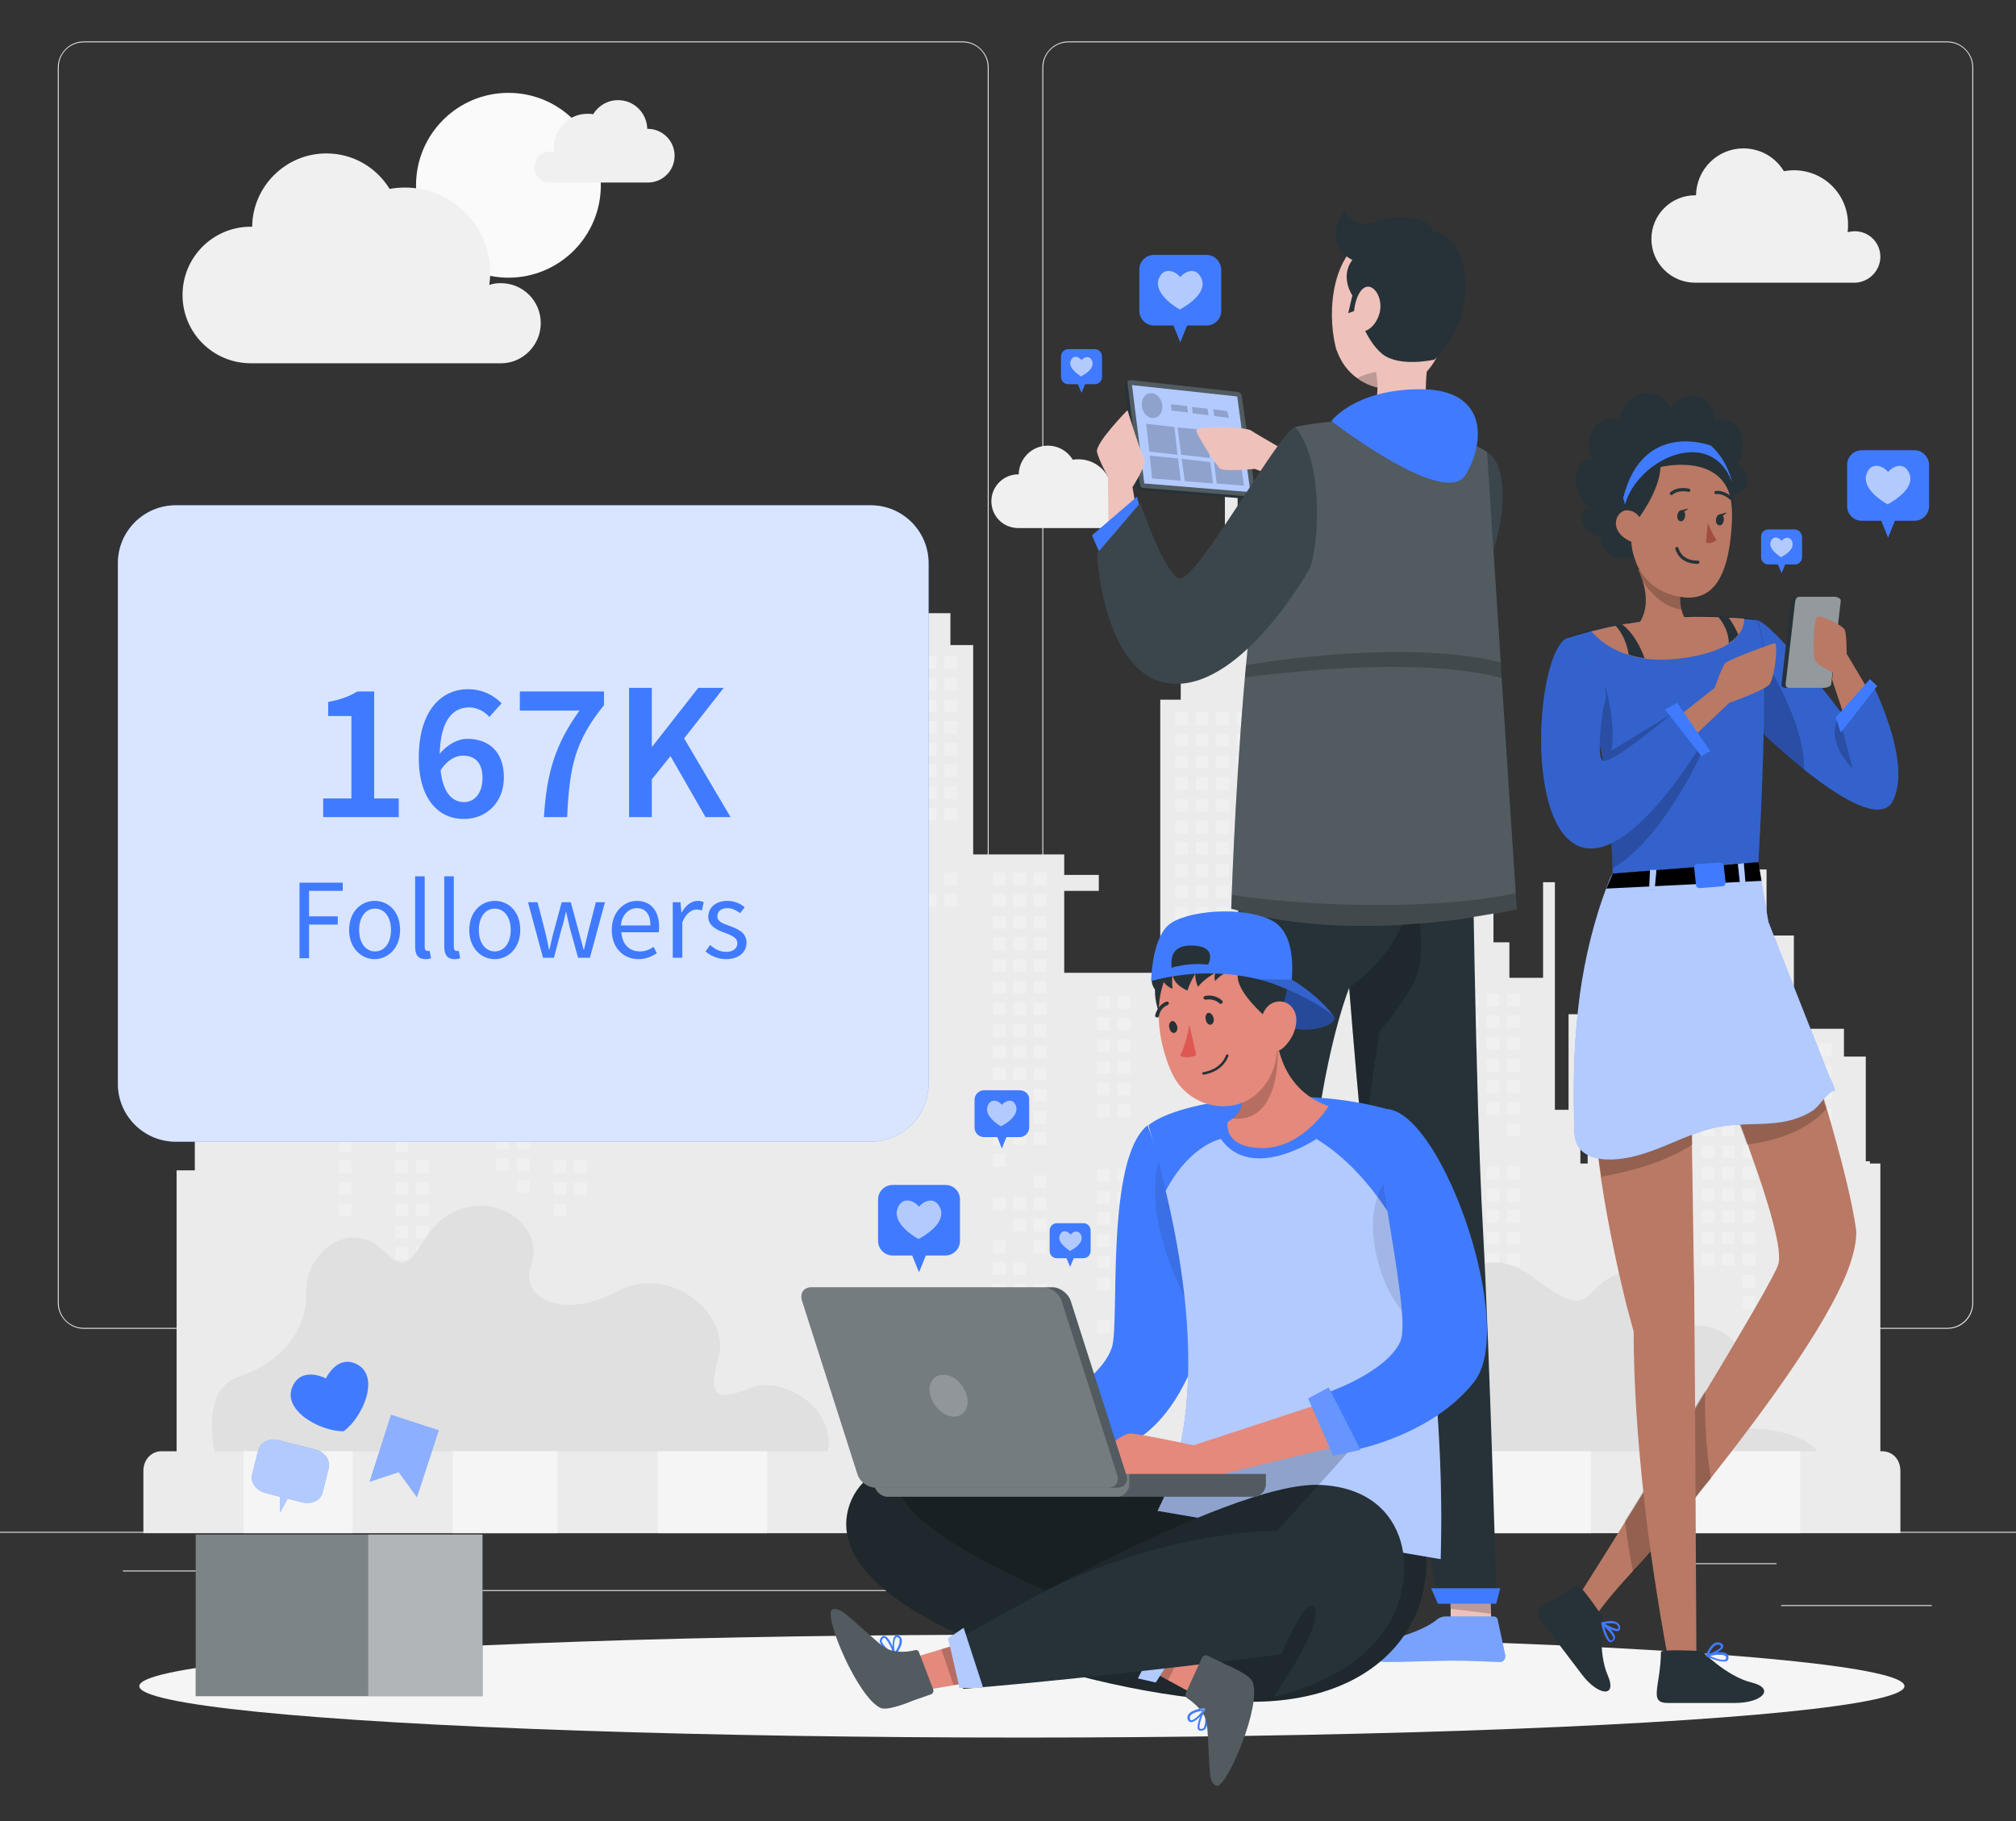 <?xml version="1.0" encoding="utf-8"?>
<!-- Generator: Adobe Illustrator 26.0.1, SVG Export Plug-In . SVG Version: 6.00 Build 0)  -->
<svg version="1.1" xmlns="http://www.w3.org/2000/svg" xmlns:xlink="http://www.w3.org/1999/xlink" x="0px" y="0px"
	 viewBox="0 0 442.9 400.1" style="enable-background:new 0 0 442.9 400.1;" xml:space="preserve">
<rect x="0" y="0" width="442.9" height="400.1" fill="#333333" stroke="none"/>
<style type="text/css">
	.st0{fill:#EBEBEB;}
	.st1{fill:#F0F0F0;}
	.st2{fill:#FAFAFA;}
	.st3{fill:#E0E0E0;}
	.st4{fill:#F5F5F5;}
	.st5{display:none;}
	.st6{display:inline;}
	.st7{fill:#407BFF;}
	.st8{opacity:0.9;fill:#FFFFFF;}
	.st9{fill:#263238;}
	.st10{opacity:0.4;fill:#FFFFFF;enable-background:new    ;}
	.st11{opacity:0.6;fill:#FFFFFF;enable-background:new    ;}
	.st12{opacity:0.8;fill:#FFFFFF;enable-background:new    ;}
	.st13{opacity:0.2;fill:#FFFFFF;enable-background:new    ;}
	.st14{opacity:0.2;enable-background:new    ;}
	.st15{fill:#EEC1BB;}
	.st16{opacity:0.1;fill:#FFFFFF;enable-background:new    ;}
	.st17{opacity:0.3;fill:#FFFFFF;enable-background:new    ;}
	.st18{fill:#B97964;}
	.st19{fill:#A24E3F;}
	.st20{fill:none;stroke:#263238;stroke-width:0.708;stroke-linecap:round;stroke-linejoin:round;stroke-miterlimit:10;}
	.st21{opacity:0.5;fill:#FFFFFF;}
	.st22{enable-background:new    ;}
	.st23{opacity:0.1;enable-background:new    ;}
	.st24{opacity:0.1;}
	.st25{fill:#E4897B;}
	.st26{opacity:0.4;enable-background:new    ;}
	.st27{fill:#DE5753;}
	.st28{fill:none;stroke:#263238;stroke-width:0.557;stroke-linecap:round;stroke-linejoin:round;stroke-miterlimit:10;}
</style>
<g id="Background_Complete">
	<g>
		<rect x="-25.5" y="336.5" class="st0" width="500" height="0.2"/>
		<rect x="391.3" y="352.6" class="st0" width="33.1" height="0.2"/>
		<rect x="297.1" y="355.4" class="st0" width="8.7" height="0.2"/>
		<rect x="371.1" y="343.4" class="st0" width="19.2" height="0.2"/>
		<rect x="27" y="345" class="st0" width="43.2" height="0.2"/>
		<rect x="79.1" y="345" class="st0" width="6.3" height="0.2"/>
		<rect x="106" y="349.3" class="st0" width="93.7" height="0.2"/>
		<path class="st0" d="M211.5,291.9H18.4c-3.1,0-5.7-2.6-5.7-5.7V14.8c0-3.1,2.6-5.7,5.7-5.7h193.1c3.1,0,5.7,2.6,5.7,5.7v271.4
			C217.2,289.4,214.7,291.9,211.5,291.9z M18.4,9.3c-3,0-5.5,2.4-5.5,5.5v271.4c0,3,2.4,5.5,5.5,5.5h193.1c3,0,5.5-2.4,5.5-5.5V14.8
			c0-3-2.4-5.5-5.5-5.5H18.4z"/>
		<path class="st0" d="M427.8,291.9H234.7c-3.1,0-5.7-2.6-5.7-5.7V14.8c0-3.1,2.6-5.7,5.7-5.7h193.1c3.1,0,5.7,2.6,5.7,5.7v271.4
			C433.5,289.4,431,291.9,427.8,291.9z M234.7,9.3c-3,0-5.5,2.4-5.5,5.5v271.4c0,3,2.4,5.5,5.5,5.5h193.1c3,0,5.5-2.4,5.5-5.5V14.8
			c0-3-2.4-5.5-5.5-5.5H234.7z"/>
	</g>
	<g>
		<polygon class="st0" points="38.8,329.9 38.8,257.1 42.8,257.1 42.8,234.8 48.7,234.8 48.7,157.2 57.1,157.2 57.1,147.2 
			75.2,138.8 75.2,128.7 77.7,128.7 77.7,157.2 81.2,157.2 81.2,234.8 84.7,234.8 84.7,194 94.2,194 94.2,172.9 96.9,172.9 
			96.9,234.8 104.1,234.8 104.1,211.2 108.9,211.2 108.9,205.2 119.9,205.2 119.9,184.7 125.9,184.7 125.9,170.2 133.3,170.2 
			133.3,149.1 136,149.1 136,170.2 143.4,170.2 143.4,184.7 149.4,184.7 149.4,205.2 160.4,205.2 160.4,211.2 165.2,211.2 
			165.2,234.8 170.8,234.8 170.8,205.2 181.8,205.2 181.8,141.7 185.3,141.7 185.3,134.7 208.8,134.7 208.8,141.7 213.8,141.7 
			213.8,187.7 233.8,187.7 233.8,192.2 241.4,192.2 241.4,195.7 233.8,195.7 233.8,213.7 254.9,213.7 254.9,153.7 259.4,153.7 
			259.4,140.9 269.1,140.9 269.1,95.6 271.9,95.6 271.9,140.9 278.9,140.9 278.9,153.7 320,153.7 320,149.5 322.5,149.5 322.5,178 
			326,178 326,178.5 328.1,178.5 328.1,207 331.6,207 331.6,214.8 339,214.8 339,193.8 341.6,193.8 341.6,243.8 344.6,243.8 
			344.6,222.8 347.2,222.8 347.2,255.6 348.8,255.6 348.8,232.1 353.6,232.1 353.6,226 364.6,226 364.6,205.5 370.6,205.5 
			370.6,191 378.1,191 378.1,169.9 380.7,169.9 380.7,191 388.1,191 388.1,205.5 394.1,205.5 394.1,226 405.1,226 405.1,232.1 
			409.9,232.1 409.9,255.1 410.8,255.1 410.8,255.6 413.1,255.6 413.1,329.9 		"/>
		<g>
			<rect x="294.2" y="156.5" class="st1" width="2.8" height="2.8"/>
			<rect x="294.2" y="161.2" class="st1" width="2.8" height="2.8"/>
			<rect x="294.2" y="180.3" class="st1" width="2.8" height="2.8"/>
			<rect x="294.2" y="185" class="st1" width="2.8" height="2.8"/>
			<rect x="294.2" y="189.8" class="st1" width="2.8" height="2.8"/>
			<rect x="294.2" y="204" class="st1" width="2.8" height="2.8"/>
			<rect x="294.2" y="208.8" class="st1" width="2.8" height="2.8"/>
			<rect x="289.7" y="175.5" class="st1" width="2.8" height="2.8"/>
			<rect x="289.7" y="180.3" class="st1" width="2.8" height="2.8"/>
			<rect x="289.7" y="185" class="st1" width="2.8" height="2.8"/>
			<rect x="289.7" y="189.8" class="st1" width="2.8" height="2.8"/>
			<rect x="289.7" y="194.5" class="st1" width="2.8" height="2.8"/>
			<rect x="289.7" y="204" class="st1" width="2.8" height="2.8"/>
			<rect x="289.7" y="208.8" class="st1" width="2.8" height="2.8"/>
			<rect x="285.2" y="156.5" class="st1" width="2.8" height="2.8"/>
			<rect x="285.2" y="161.2" class="st1" width="2.8" height="2.8"/>
			<rect x="285.2" y="166" class="st1" width="2.8" height="2.8"/>
			<rect x="285.2" y="170.7" class="st1" width="2.8" height="2.8"/>
			<rect x="285.2" y="175.5" class="st1" width="2.8" height="2.8"/>
			<rect x="285.2" y="180.3" class="st1" width="2.8" height="2.8"/>
			<rect x="285.2" y="185" class="st1" width="2.8" height="2.8"/>
			<rect x="285.2" y="189.8" class="st1" width="2.8" height="2.8"/>
			<rect x="285.2" y="194.5" class="st1" width="2.8" height="2.8"/>
			<rect x="285.2" y="199.3" class="st1" width="2.8" height="2.8"/>
			<rect x="285.2" y="208.8" class="st1" width="2.8" height="2.8"/>
			<rect x="280.7" y="156.5" class="st1" width="2.8" height="2.8"/>
			<rect x="280.7" y="161.2" class="st1" width="2.8" height="2.8"/>
			<rect x="280.7" y="166" class="st1" width="2.8" height="2.8"/>
			<rect x="280.7" y="170.7" class="st1" width="2.8" height="2.8"/>
			<rect x="280.7" y="175.5" class="st1" width="2.8" height="2.8"/>
			<rect x="280.7" y="180.3" class="st1" width="2.8" height="2.8"/>
			<rect x="280.7" y="185" class="st1" width="2.8" height="2.8"/>
			<rect x="280.7" y="227.8" class="st1" width="2.8" height="2.8"/>
			<rect x="276.2" y="156.5" class="st1" width="2.8" height="2.8"/>
			<rect x="276.2" y="161.2" class="st1" width="2.8" height="2.8"/>
			<rect x="276.2" y="166" class="st1" width="2.8" height="2.8"/>
			<rect x="276.2" y="170.7" class="st1" width="2.8" height="2.8"/>
			<rect x="276.2" y="175.5" class="st1" width="2.8" height="2.8"/>
			<rect x="276.2" y="180.3" class="st1" width="2.8" height="2.8"/>
			<rect x="276.2" y="185" class="st1" width="2.8" height="2.8"/>
			<rect x="276.2" y="189.8" class="st1" width="2.8" height="2.8"/>
			<rect x="276.2" y="218.3" class="st1" width="2.8" height="2.8"/>
			<rect x="276.2" y="223" class="st1" width="2.8" height="2.8"/>
			<rect x="276.2" y="227.8" class="st1" width="2.8" height="2.8"/>
			<rect x="276.2" y="232.6" class="st1" width="2.8" height="2.8"/>
			<rect x="276.2" y="251.6" class="st1" width="2.8" height="2.8"/>
			<rect x="271.7" y="156.5" class="st1" width="2.8" height="2.8"/>
			<rect x="271.7" y="161.2" class="st1" width="2.8" height="2.8"/>
			<rect x="271.7" y="166" class="st1" width="2.8" height="2.8"/>
			<rect x="271.7" y="170.7" class="st1" width="2.8" height="2.8"/>
			<rect x="271.7" y="175.5" class="st1" width="2.8" height="2.8"/>
			<rect x="271.7" y="180.3" class="st1" width="2.8" height="2.8"/>
			<rect x="271.7" y="185" class="st1" width="2.8" height="2.8"/>
			<rect x="271.7" y="189.8" class="st1" width="2.8" height="2.8"/>
			<rect x="271.7" y="194.5" class="st1" width="2.8" height="2.8"/>
			<rect x="271.7" y="199.3" class="st1" width="2.8" height="2.8"/>
			<rect x="271.7" y="213.5" class="st1" width="2.8" height="2.8"/>
			<rect x="271.7" y="218.3" class="st1" width="2.8" height="2.8"/>
			<rect x="271.7" y="223" class="st1" width="2.8" height="2.8"/>
			<rect x="271.7" y="227.8" class="st1" width="2.8" height="2.8"/>
			<rect x="271.7" y="232.6" class="st1" width="2.8" height="2.8"/>
			<rect x="271.7" y="251.6" class="st1" width="2.8" height="2.8"/>
			<rect x="267.2" y="156.5" class="st1" width="2.8" height="2.8"/>
			<rect x="267.2" y="161.2" class="st1" width="2.8" height="2.8"/>
			<rect x="267.2" y="166" class="st1" width="2.8" height="2.8"/>
			<rect x="267.2" y="170.7" class="st1" width="2.8" height="2.8"/>
			<rect x="267.2" y="175.5" class="st1" width="2.8" height="2.8"/>
			<rect x="267.2" y="180.3" class="st1" width="2.8" height="2.8"/>
			<rect x="267.2" y="185" class="st1" width="2.8" height="2.8"/>
			<rect x="267.2" y="189.8" class="st1" width="2.8" height="2.8"/>
			<rect x="267.2" y="194.5" class="st1" width="2.8" height="2.8"/>
			<rect x="267.2" y="199.3" class="st1" width="2.8" height="2.8"/>
			<rect x="267.2" y="204" class="st1" width="2.8" height="2.8"/>
			<rect x="267.2" y="208.8" class="st1" width="2.8" height="2.8"/>
			<rect x="267.2" y="213.5" class="st1" width="2.8" height="2.8"/>
			<rect x="267.2" y="218.3" class="st1" width="2.8" height="2.8"/>
			<rect x="267.2" y="223" class="st1" width="2.8" height="2.8"/>
			<rect x="267.2" y="227.8" class="st1" width="2.8" height="2.8"/>
			<rect x="267.2" y="232.6" class="st1" width="2.8" height="2.8"/>
			<rect x="267.2" y="237.3" class="st1" width="2.8" height="2.8"/>
			<rect x="262.7" y="156.5" class="st1" width="2.8" height="2.8"/>
			<rect x="262.7" y="161.2" class="st1" width="2.8" height="2.8"/>
			<rect x="262.7" y="166" class="st1" width="2.8" height="2.8"/>
			<rect x="262.7" y="170.7" class="st1" width="2.8" height="2.8"/>
			<rect x="262.7" y="175.5" class="st1" width="2.8" height="2.8"/>
			<rect x="262.7" y="180.3" class="st1" width="2.8" height="2.8"/>
			<rect x="262.7" y="185" class="st1" width="2.8" height="2.8"/>
			<rect x="262.7" y="189.8" class="st1" width="2.8" height="2.8"/>
			<rect x="262.7" y="194.5" class="st1" width="2.8" height="2.8"/>
			<rect x="262.7" y="199.3" class="st1" width="2.8" height="2.8"/>
			<rect x="262.7" y="213.5" class="st1" width="2.8" height="2.8"/>
			<rect x="262.7" y="218.3" class="st1" width="2.8" height="2.8"/>
			<rect x="262.7" y="223" class="st1" width="2.8" height="2.8"/>
			<rect x="262.7" y="227.8" class="st1" width="2.8" height="2.8"/>
			<rect x="258.2" y="156.5" class="st1" width="2.8" height="2.8"/>
			<rect x="258.2" y="161.2" class="st1" width="2.8" height="2.8"/>
			<rect x="258.2" y="166" class="st1" width="2.8" height="2.8"/>
			<rect x="258.2" y="170.7" class="st1" width="2.8" height="2.8"/>
			<rect x="258.2" y="175.5" class="st1" width="2.8" height="2.8"/>
			<rect x="258.2" y="180.3" class="st1" width="2.8" height="2.8"/>
			<rect x="258.2" y="185" class="st1" width="2.8" height="2.8"/>
			<rect x="258.2" y="189.8" class="st1" width="2.8" height="2.8"/>
			<rect x="258.2" y="194.5" class="st1" width="2.8" height="2.8"/>
			<rect x="258.2" y="199.3" class="st1" width="2.8" height="2.8"/>
			<rect x="258.2" y="213.5" class="st1" width="2.8" height="2.8"/>
			<rect x="258.2" y="218.3" class="st1" width="2.8" height="2.8"/>
			<rect x="258.2" y="223" class="st1" width="2.8" height="2.8"/>
			<rect x="207.5" y="144.1" class="st1" width="2.8" height="2.8"/>
			<rect x="207.5" y="148.9" class="st1" width="2.8" height="2.8"/>
			<rect x="207.5" y="153.7" class="st1" width="2.8" height="2.8"/>
			<rect x="207.5" y="158.4" class="st1" width="2.8" height="2.8"/>
			<rect x="207.5" y="163.2" class="st1" width="2.8" height="2.8"/>
			<rect x="207.5" y="167.9" class="st1" width="2.8" height="2.8"/>
			<rect x="207.5" y="172.7" class="st1" width="2.8" height="2.8"/>
			<rect x="207.5" y="177.4" class="st1" width="2.8" height="2.8"/>
			<rect x="207.5" y="191.7" class="st1" width="2.8" height="2.8"/>
			<rect x="207.5" y="196.4" class="st1" width="2.8" height="2.8"/>
			<rect x="203" y="144.1" class="st1" width="2.8" height="2.8"/>
			<rect x="203" y="148.9" class="st1" width="2.8" height="2.8"/>
			<rect x="203" y="153.7" class="st1" width="2.8" height="2.8"/>
			<rect x="203" y="158.4" class="st1" width="2.8" height="2.8"/>
			<rect x="203" y="163.2" class="st1" width="2.8" height="2.8"/>
			<rect x="203" y="167.9" class="st1" width="2.8" height="2.8"/>
			<rect x="203" y="172.7" class="st1" width="2.8" height="2.8"/>
			<rect x="203" y="177.4" class="st1" width="2.8" height="2.8"/>
			<rect x="203" y="196.4" class="st1" width="2.8" height="2.8"/>
			<rect x="198.5" y="144.1" class="st1" width="2.8" height="2.8"/>
			<rect x="198.5" y="148.9" class="st1" width="2.8" height="2.8"/>
			<rect x="198.5" y="153.7" class="st1" width="2.8" height="2.8"/>
			<rect x="198.5" y="158.4" class="st1" width="2.8" height="2.8"/>
			<rect x="198.5" y="163.2" class="st1" width="2.8" height="2.8"/>
			<rect x="198.5" y="167.9" class="st1" width="2.8" height="2.8"/>
			<rect x="198.5" y="172.7" class="st1" width="2.8" height="2.8"/>
			<rect x="198.5" y="177.4" class="st1" width="2.8" height="2.8"/>
			<rect x="194" y="144.1" class="st1" width="2.8" height="2.8"/>
			<rect x="194" y="148.9" class="st1" width="2.8" height="2.8"/>
			<rect x="194" y="153.7" class="st1" width="2.8" height="2.8"/>
			<rect x="194" y="158.4" class="st1" width="2.8" height="2.8"/>
			<rect x="194" y="163.2" class="st1" width="2.8" height="2.8"/>
			<rect x="194" y="167.9" class="st1" width="2.8" height="2.8"/>
			<rect x="194" y="177.4" class="st1" width="2.8" height="2.8"/>
			<rect x="194" y="182.2" class="st1" width="2.8" height="2.8"/>
			<rect x="194" y="196.4" class="st1" width="2.8" height="2.8"/>
			<rect x="194" y="201.2" class="st1" width="2.8" height="2.8"/>
			<rect x="194" y="205.9" class="st1" width="2.8" height="2.8"/>
			<rect x="194" y="210.7" class="st1" width="2.8" height="2.8"/>
			<rect x="194" y="215.5" class="st1" width="2.8" height="2.8"/>
			<rect x="194" y="220.2" class="st1" width="2.8" height="2.8"/>
			<rect x="194" y="225" class="st1" width="2.8" height="2.8"/>
			<rect x="189.4" y="144.1" class="st1" width="2.8" height="2.8"/>
			<rect x="189.4" y="148.9" class="st1" width="2.8" height="2.8"/>
			<rect x="189.4" y="153.7" class="st1" width="2.8" height="2.8"/>
			<rect x="189.4" y="158.4" class="st1" width="2.8" height="2.8"/>
			<rect x="189.4" y="163.2" class="st1" width="2.8" height="2.8"/>
			<rect x="189.4" y="167.9" class="st1" width="2.8" height="2.8"/>
			<rect x="189.4" y="182.2" class="st1" width="2.8" height="2.8"/>
			<rect x="189.4" y="186.9" class="st1" width="2.8" height="2.8"/>
			<rect x="189.4" y="191.7" class="st1" width="2.8" height="2.8"/>
			<rect x="189.4" y="196.4" class="st1" width="2.8" height="2.8"/>
			<rect x="189.4" y="201.2" class="st1" width="2.8" height="2.8"/>
			<rect x="189.4" y="205.9" class="st1" width="2.8" height="2.8"/>
			<rect x="189.4" y="210.7" class="st1" width="2.8" height="2.8"/>
			<rect x="189.4" y="215.5" class="st1" width="2.8" height="2.8"/>
			<rect x="189.4" y="220.2" class="st1" width="2.8" height="2.8"/>
			<rect x="189.4" y="225" class="st1" width="2.8" height="2.8"/>
			<rect x="189.4" y="229.7" class="st1" width="2.8" height="2.8"/>
			<rect x="189.4" y="239.2" class="st1" width="2.8" height="2.8"/>
			<rect x="184.9" y="144.1" class="st1" width="2.8" height="2.8"/>
			<rect x="184.9" y="148.9" class="st1" width="2.8" height="2.8"/>
			<rect x="184.9" y="153.7" class="st1" width="2.8" height="2.8"/>
			<rect x="184.9" y="158.4" class="st1" width="2.8" height="2.8"/>
			<rect x="184.9" y="163.2" class="st1" width="2.8" height="2.8"/>
			<rect x="184.9" y="167.9" class="st1" width="2.8" height="2.8"/>
			<rect x="184.9" y="182.2" class="st1" width="2.8" height="2.8"/>
			<rect x="184.9" y="186.9" class="st1" width="2.8" height="2.8"/>
			<rect x="184.9" y="191.7" class="st1" width="2.8" height="2.8"/>
			<rect x="184.9" y="196.4" class="st1" width="2.8" height="2.8"/>
			<rect x="184.9" y="210.7" class="st1" width="2.8" height="2.8"/>
			<rect x="184.9" y="215.5" class="st1" width="2.8" height="2.8"/>
			<rect x="184.9" y="220.2" class="st1" width="2.8" height="2.8"/>
			<rect x="184.9" y="225" class="st1" width="2.8" height="2.8"/>
			<rect x="184.9" y="229.7" class="st1" width="2.8" height="2.8"/>
			<rect x="184.9" y="239.2" class="st1" width="2.8" height="2.8"/>
			<rect x="184.9" y="244" class="st1" width="2.8" height="2.8"/>
			<rect x="144.1" y="188.3" class="st1" width="2.8" height="2.8"/>
			<rect x="144.1" y="193.1" class="st1" width="2.8" height="2.8"/>
			<rect x="144.1" y="197.9" class="st1" width="2.8" height="2.8"/>
			<rect x="144.1" y="202.6" class="st1" width="2.8" height="2.8"/>
			<rect x="144.1" y="207.4" class="st1" width="2.8" height="2.8"/>
			<rect x="144.1" y="212.1" class="st1" width="2.8" height="2.8"/>
			<rect x="144.1" y="216.9" class="st1" width="2.8" height="2.8"/>
			<rect x="144.1" y="231.1" class="st1" width="2.8" height="2.8"/>
			<rect x="144.1" y="235.9" class="st1" width="2.8" height="2.8"/>
			<rect x="144.1" y="240.6" class="st1" width="2.8" height="2.8"/>
			<rect x="139.6" y="188.3" class="st1" width="2.8" height="2.8"/>
			<rect x="139.6" y="193.1" class="st1" width="2.8" height="2.8"/>
			<rect x="139.6" y="197.9" class="st1" width="2.8" height="2.8"/>
			<rect x="139.6" y="202.6" class="st1" width="2.8" height="2.8"/>
			<rect x="139.6" y="207.4" class="st1" width="2.8" height="2.8"/>
			<rect x="139.6" y="212.1" class="st1" width="2.8" height="2.8"/>
			<rect x="139.6" y="216.9" class="st1" width="2.8" height="2.8"/>
			<rect x="135.1" y="188.3" class="st1" width="2.8" height="2.8"/>
			<rect x="135.1" y="193.1" class="st1" width="2.8" height="2.8"/>
			<rect x="135.1" y="197.9" class="st1" width="2.8" height="2.8"/>
			<rect x="135.1" y="202.6" class="st1" width="2.8" height="2.8"/>
			<rect x="135.1" y="207.4" class="st1" width="2.8" height="2.8"/>
			<rect x="135.1" y="212.1" class="st1" width="2.8" height="2.8"/>
			<rect x="135.1" y="216.9" class="st1" width="2.8" height="2.8"/>
			<rect x="130.6" y="188.3" class="st1" width="2.8" height="2.8"/>
			<rect x="130.6" y="193.1" class="st1" width="2.8" height="2.8"/>
			<rect x="130.6" y="197.9" class="st1" width="2.8" height="2.8"/>
			<rect x="130.6" y="202.6" class="st1" width="2.8" height="2.8"/>
			<rect x="130.6" y="207.4" class="st1" width="2.8" height="2.8"/>
			<rect x="130.6" y="212.1" class="st1" width="2.8" height="2.8"/>
			<rect x="130.6" y="216.9" class="st1" width="2.8" height="2.8"/>
			<rect x="130.6" y="221.6" class="st1" width="2.8" height="2.8"/>
			<rect x="130.6" y="226.4" class="st1" width="2.8" height="2.8"/>
			<rect x="130.6" y="231.1" class="st1" width="2.8" height="2.8"/>
			<rect x="130.6" y="235.9" class="st1" width="2.8" height="2.8"/>
			<rect x="126.1" y="188.3" class="st1" width="2.8" height="2.8"/>
			<rect x="126.1" y="193.1" class="st1" width="2.8" height="2.8"/>
			<rect x="126.1" y="197.9" class="st1" width="2.8" height="2.8"/>
			<rect x="126.1" y="202.6" class="st1" width="2.8" height="2.8"/>
			<rect x="126.1" y="207.4" class="st1" width="2.8" height="2.8"/>
			<rect x="126.1" y="212.1" class="st1" width="2.8" height="2.8"/>
			<rect x="126.1" y="216.9" class="st1" width="2.8" height="2.8"/>
			<rect x="126.1" y="221.6" class="st1" width="2.8" height="2.8"/>
			<rect x="126.1" y="226.4" class="st1" width="2.8" height="2.8"/>
			<rect x="126.1" y="231.1" class="st1" width="2.8" height="2.8"/>
			<rect x="126.1" y="235.9" class="st1" width="2.8" height="2.8"/>
			<rect x="126.1" y="240.6" class="st1" width="2.8" height="2.8"/>
			<rect x="126.1" y="254.9" class="st1" width="2.8" height="2.8"/>
			<rect x="126.1" y="259.7" class="st1" width="2.8" height="2.8"/>
			<rect x="121.6" y="188.3" class="st1" width="2.8" height="2.8"/>
			<rect x="121.6" y="193.1" class="st1" width="2.8" height="2.8"/>
			<rect x="121.6" y="197.9" class="st1" width="2.8" height="2.8"/>
			<rect x="121.6" y="212.1" class="st1" width="2.8" height="2.8"/>
			<rect x="121.6" y="216.9" class="st1" width="2.8" height="2.8"/>
			<rect x="121.6" y="221.6" class="st1" width="2.8" height="2.8"/>
			<rect x="121.6" y="226.4" class="st1" width="2.8" height="2.8"/>
			<rect x="121.6" y="231.1" class="st1" width="2.8" height="2.8"/>
			<rect x="121.6" y="235.9" class="st1" width="2.8" height="2.8"/>
			<rect x="121.6" y="240.6" class="st1" width="2.8" height="2.8"/>
			<rect x="121.6" y="254.9" class="st1" width="2.8" height="2.8"/>
			<rect x="121.6" y="259.7" class="st1" width="2.8" height="2.8"/>
			<rect x="121.6" y="264.4" class="st1" width="2.8" height="2.8"/>
			<rect x="74.4" y="159.8" class="st1" width="2.8" height="2.8"/>
			<rect x="74.4" y="164.6" class="st1" width="2.8" height="2.8"/>
			<rect x="74.4" y="169.3" class="st1" width="2.8" height="2.8"/>
			<rect x="74.4" y="174.1" class="st1" width="2.8" height="2.8"/>
			<rect x="74.4" y="178.8" class="st1" width="2.8" height="2.8"/>
			<rect x="74.4" y="183.6" class="st1" width="2.8" height="2.8"/>
			<rect x="74.4" y="188.3" class="st1" width="2.8" height="2.8"/>
			<rect x="74.4" y="193.1" class="st1" width="2.8" height="2.8"/>
			<rect x="74.4" y="197.9" class="st1" width="2.8" height="2.8"/>
			<rect x="74.4" y="202.6" class="st1" width="2.8" height="2.8"/>
			<rect x="74.4" y="207.4" class="st1" width="2.8" height="2.8"/>
			<rect x="74.4" y="212.1" class="st1" width="2.8" height="2.8"/>
			<rect x="74.4" y="216.9" class="st1" width="2.8" height="2.8"/>
			<rect x="74.4" y="221.6" class="st1" width="2.8" height="2.8"/>
			<rect x="74.4" y="226.4" class="st1" width="2.8" height="2.8"/>
			<rect x="74.4" y="231.1" class="st1" width="2.8" height="2.8"/>
			<rect x="74.4" y="235.9" class="st1" width="2.8" height="2.8"/>
			<rect x="74.4" y="240.6" class="st1" width="2.8" height="2.8"/>
			<rect x="74.4" y="245.4" class="st1" width="2.8" height="2.8"/>
			<rect x="74.4" y="250.2" class="st1" width="2.8" height="2.8"/>
			<rect x="74.4" y="254.9" class="st1" width="2.8" height="2.8"/>
			<rect x="74.4" y="259.7" class="st1" width="2.8" height="2.8"/>
			<rect x="74.4" y="264.4" class="st1" width="2.8" height="2.8"/>
			<rect x="69.8" y="159.8" class="st1" width="2.8" height="2.8"/>
			<rect x="69.8" y="164.6" class="st1" width="2.8" height="2.8"/>
			<rect x="69.8" y="169.3" class="st1" width="2.8" height="2.8"/>
			<rect x="69.8" y="174.1" class="st1" width="2.8" height="2.8"/>
			<rect x="69.8" y="178.8" class="st1" width="2.8" height="2.8"/>
			<rect x="69.8" y="183.6" class="st1" width="2.8" height="2.8"/>
			<rect x="69.8" y="188.3" class="st1" width="2.8" height="2.8"/>
			<rect x="69.8" y="193.1" class="st1" width="2.8" height="2.8"/>
			<rect x="69.8" y="197.9" class="st1" width="2.8" height="2.8"/>
			<rect x="69.8" y="202.6" class="st1" width="2.8" height="2.8"/>
			<rect x="69.8" y="207.4" class="st1" width="2.8" height="2.8"/>
			<rect x="69.8" y="212.1" class="st1" width="2.8" height="2.8"/>
			<rect x="69.8" y="216.9" class="st1" width="2.8" height="2.8"/>
			<rect x="69.8" y="221.6" class="st1" width="2.8" height="2.8"/>
			<rect x="69.8" y="226.4" class="st1" width="2.8" height="2.8"/>
			<rect x="69.8" y="231.1" class="st1" width="2.8" height="2.8"/>
			<rect x="69.8" y="235.9" class="st1" width="2.8" height="2.8"/>
			<rect x="69.8" y="240.6" class="st1" width="2.8" height="2.8"/>
			<rect x="69.8" y="245.4" class="st1" width="2.8" height="2.8"/>
			<rect x="65.3" y="159.8" class="st1" width="2.8" height="2.8"/>
			<rect x="65.3" y="164.6" class="st1" width="2.8" height="2.8"/>
			<rect x="65.3" y="169.3" class="st1" width="2.8" height="2.8"/>
			<rect x="65.3" y="174.1" class="st1" width="2.8" height="2.8"/>
			<rect x="65.3" y="178.8" class="st1" width="2.8" height="2.8"/>
			<rect x="65.3" y="183.6" class="st1" width="2.8" height="2.8"/>
			<rect x="65.3" y="188.3" class="st1" width="2.8" height="2.8"/>
			<rect x="65.3" y="193.1" class="st1" width="2.8" height="2.8"/>
			<rect x="65.3" y="197.9" class="st1" width="2.8" height="2.8"/>
			<rect x="65.3" y="202.6" class="st1" width="2.8" height="2.8"/>
			<rect x="65.3" y="207.4" class="st1" width="2.8" height="2.8"/>
			<rect x="65.3" y="212.1" class="st1" width="2.8" height="2.8"/>
			<rect x="65.3" y="216.9" class="st1" width="2.8" height="2.8"/>
			<rect x="65.3" y="221.6" class="st1" width="2.8" height="2.8"/>
			<rect x="65.3" y="226.4" class="st1" width="2.8" height="2.8"/>
			<rect x="65.3" y="231.1" class="st1" width="2.8" height="2.8"/>
			<rect x="65.3" y="235.9" class="st1" width="2.8" height="2.8"/>
			<rect x="65.3" y="240.6" class="st1" width="2.8" height="2.8"/>
			<rect x="65.3" y="245.4" class="st1" width="2.8" height="2.8"/>
			<rect x="60.8" y="159.8" class="st1" width="2.8" height="2.8"/>
			<rect x="60.8" y="164.6" class="st1" width="2.8" height="2.8"/>
			<rect x="60.8" y="169.3" class="st1" width="2.8" height="2.8"/>
			<rect x="60.8" y="174.1" class="st1" width="2.8" height="2.8"/>
			<rect x="60.8" y="178.8" class="st1" width="2.8" height="2.8"/>
			<rect x="60.8" y="183.6" class="st1" width="2.8" height="2.8"/>
			<rect x="60.8" y="188.3" class="st1" width="2.8" height="2.8"/>
			<rect x="60.8" y="193.1" class="st1" width="2.8" height="2.8"/>
			<rect x="60.8" y="197.9" class="st1" width="2.8" height="2.8"/>
			<rect x="60.8" y="202.6" class="st1" width="2.8" height="2.8"/>
			<rect x="60.8" y="207.4" class="st1" width="2.8" height="2.8"/>
			<rect x="60.8" y="212.1" class="st1" width="2.8" height="2.8"/>
			<rect x="60.8" y="216.9" class="st1" width="2.8" height="2.8"/>
			<rect x="60.8" y="221.6" class="st1" width="2.8" height="2.8"/>
			<rect x="60.8" y="226.4" class="st1" width="2.8" height="2.8"/>
			<rect x="56.3" y="159.8" class="st1" width="2.8" height="2.8"/>
			<rect x="56.3" y="164.6" class="st1" width="2.8" height="2.8"/>
			<rect x="56.3" y="169.3" class="st1" width="2.8" height="2.8"/>
			<rect x="56.3" y="174.1" class="st1" width="2.8" height="2.8"/>
			<rect x="56.3" y="178.8" class="st1" width="2.8" height="2.8"/>
			<rect x="56.3" y="183.6" class="st1" width="2.8" height="2.8"/>
			<rect x="56.3" y="188.3" class="st1" width="2.8" height="2.8"/>
			<rect x="56.3" y="193.1" class="st1" width="2.8" height="2.8"/>
			<rect x="56.3" y="197.9" class="st1" width="2.8" height="2.8"/>
			<rect x="56.3" y="202.6" class="st1" width="2.8" height="2.8"/>
			<rect x="56.3" y="207.4" class="st1" width="2.8" height="2.8"/>
			<rect x="56.3" y="212.1" class="st1" width="2.8" height="2.8"/>
			<rect x="56.3" y="216.9" class="st1" width="2.8" height="2.8"/>
			<rect x="51.8" y="159.8" class="st1" width="2.8" height="2.8"/>
			<rect x="51.8" y="164.6" class="st1" width="2.8" height="2.8"/>
			<rect x="51.8" y="169.3" class="st1" width="2.8" height="2.8"/>
			<rect x="51.8" y="174.1" class="st1" width="2.8" height="2.8"/>
			<rect x="51.8" y="178.8" class="st1" width="2.8" height="2.8"/>
			<rect x="51.8" y="183.6" class="st1" width="2.8" height="2.8"/>
			<rect x="51.8" y="188.3" class="st1" width="2.8" height="2.8"/>
			<rect x="51.8" y="193.1" class="st1" width="2.8" height="2.8"/>
			<rect x="51.8" y="197.9" class="st1" width="2.8" height="2.8"/>
			<rect x="51.8" y="202.6" class="st1" width="2.8" height="2.8"/>
			<rect x="51.8" y="207.4" class="st1" width="2.8" height="2.8"/>
			<rect x="51.8" y="212.1" class="st1" width="2.8" height="2.8"/>
			<rect x="382.8" y="194.5" class="st1" width="2.8" height="2.8"/>
			<rect x="382.8" y="199.3" class="st1" width="2.8" height="2.8"/>
			<rect x="382.8" y="204" class="st1" width="2.8" height="2.8"/>
			<rect x="382.8" y="208.8" class="st1" width="2.8" height="2.8"/>
			<rect x="382.8" y="213.5" class="st1" width="2.8" height="2.8"/>
			<rect x="382.8" y="218.3" class="st1" width="2.8" height="2.8"/>
			<rect x="382.8" y="223" class="st1" width="2.8" height="2.8"/>
			<rect x="382.8" y="227.8" class="st1" width="2.8" height="2.8"/>
			<rect x="382.8" y="232.6" class="st1" width="2.8" height="2.8"/>
			<rect x="382.8" y="237.3" class="st1" width="2.8" height="2.8"/>
			<rect x="382.8" y="242.1" class="st1" width="2.8" height="2.8"/>
			<rect x="382.8" y="246.8" class="st1" width="2.8" height="2.8"/>
			<rect x="382.8" y="251.6" class="st1" width="2.8" height="2.8"/>
			<rect x="382.8" y="256.3" class="st1" width="2.8" height="2.8"/>
			<rect x="382.8" y="261.1" class="st1" width="2.8" height="2.8"/>
			<rect x="382.8" y="265.8" class="st1" width="2.8" height="2.8"/>
			<rect x="382.8" y="270.6" class="st1" width="2.8" height="2.8"/>
			<rect x="382.8" y="275.3" class="st1" width="2.8" height="2.8"/>
			<rect x="382.8" y="280.1" class="st1" width="2.8" height="2.8"/>
			<rect x="382.8" y="284.8" class="st1" width="2.8" height="2.8"/>
			<rect x="378.3" y="194.5" class="st1" width="2.8" height="2.8"/>
			<rect x="378.3" y="199.3" class="st1" width="2.8" height="2.8"/>
			<rect x="378.3" y="204" class="st1" width="2.8" height="2.8"/>
			<rect x="378.3" y="208.8" class="st1" width="2.8" height="2.8"/>
			<rect x="378.3" y="213.5" class="st1" width="2.8" height="2.8"/>
			<rect x="378.3" y="218.3" class="st1" width="2.8" height="2.8"/>
			<rect x="378.3" y="223" class="st1" width="2.8" height="2.8"/>
			<rect x="378.3" y="227.8" class="st1" width="2.8" height="2.8"/>
			<rect x="378.3" y="232.6" class="st1" width="2.8" height="2.8"/>
			<rect x="378.3" y="237.3" class="st1" width="2.8" height="2.8"/>
			<rect x="378.3" y="242.1" class="st1" width="2.8" height="2.8"/>
			<rect x="378.3" y="246.8" class="st1" width="2.8" height="2.8"/>
			<rect x="378.3" y="251.6" class="st1" width="2.8" height="2.8"/>
			<rect x="378.3" y="256.3" class="st1" width="2.8" height="2.8"/>
			<rect x="378.3" y="261.1" class="st1" width="2.8" height="2.8"/>
			<rect x="378.3" y="265.8" class="st1" width="2.8" height="2.8"/>
			<rect x="378.3" y="270.6" class="st1" width="2.8" height="2.8"/>
			<rect x="378.3" y="275.3" class="st1" width="2.8" height="2.8"/>
			<rect x="373.8" y="194.5" class="st1" width="2.8" height="2.8"/>
			<rect x="373.8" y="199.3" class="st1" width="2.8" height="2.8"/>
			<rect x="373.8" y="204" class="st1" width="2.8" height="2.8"/>
			<rect x="373.8" y="208.8" class="st1" width="2.8" height="2.8"/>
			<rect x="373.8" y="213.5" class="st1" width="2.8" height="2.8"/>
			<rect x="373.8" y="218.3" class="st1" width="2.8" height="2.8"/>
			<rect x="373.8" y="223" class="st1" width="2.8" height="2.8"/>
			<rect x="373.8" y="227.8" class="st1" width="2.8" height="2.8"/>
			<rect x="373.8" y="232.6" class="st1" width="2.8" height="2.8"/>
			<rect x="373.8" y="237.3" class="st1" width="2.8" height="2.8"/>
			<rect x="373.8" y="242.1" class="st1" width="2.8" height="2.8"/>
			<rect x="373.8" y="246.8" class="st1" width="2.8" height="2.8"/>
			<rect x="373.8" y="251.6" class="st1" width="2.8" height="2.8"/>
			<rect x="373.8" y="256.3" class="st1" width="2.8" height="2.8"/>
			<rect x="373.8" y="261.1" class="st1" width="2.8" height="2.8"/>
			<rect x="373.8" y="265.8" class="st1" width="2.8" height="2.8"/>
			<rect x="373.8" y="270.6" class="st1" width="2.8" height="2.8"/>
			<rect x="373.8" y="275.3" class="st1" width="2.8" height="2.8"/>
			<rect x="399.6" y="229.2" class="st1" width="2.8" height="2.8"/>
			<rect x="399.6" y="234" class="st1" width="2.8" height="2.8"/>
			<rect x="399.6" y="238.7" class="st1" width="2.8" height="2.8"/>
			<rect x="399.6" y="243.5" class="st1" width="2.8" height="2.8"/>
			<rect x="399.6" y="248.2" class="st1" width="2.8" height="2.8"/>
			<rect x="399.6" y="253" class="st1" width="2.8" height="2.8"/>
			<rect x="399.6" y="257.7" class="st1" width="2.8" height="2.8"/>
			<rect x="399.6" y="262.5" class="st1" width="2.8" height="2.8"/>
			<rect x="399.6" y="267.2" class="st1" width="2.8" height="2.8"/>
			<rect x="399.6" y="272" class="st1" width="2.8" height="2.8"/>
			<rect x="399.6" y="276.8" class="st1" width="2.8" height="2.8"/>
			<rect x="399.6" y="281.5" class="st1" width="2.8" height="2.8"/>
			<rect x="399.6" y="286.3" class="st1" width="2.8" height="2.8"/>
			<rect x="395.1" y="229.2" class="st1" width="2.8" height="2.8"/>
			<rect x="395.1" y="234" class="st1" width="2.8" height="2.8"/>
			<rect x="395.1" y="238.7" class="st1" width="2.8" height="2.8"/>
			<rect x="395.1" y="243.5" class="st1" width="2.8" height="2.8"/>
			<rect x="395.1" y="248.2" class="st1" width="2.8" height="2.8"/>
			<rect x="395.1" y="253" class="st1" width="2.8" height="2.8"/>
			<rect x="395.1" y="257.7" class="st1" width="2.8" height="2.8"/>
			<rect x="395.1" y="262.5" class="st1" width="2.8" height="2.8"/>
			<rect x="395.1" y="267.2" class="st1" width="2.8" height="2.8"/>
			<rect x="395.1" y="272" class="st1" width="2.8" height="2.8"/>
			<rect x="395.1" y="276.8" class="st1" width="2.8" height="2.8"/>
			<rect x="395.1" y="281.5" class="st1" width="2.8" height="2.8"/>
			<rect x="395.1" y="286.3" class="st1" width="2.8" height="2.8"/>
			<rect x="390.6" y="229.2" class="st1" width="2.8" height="2.8"/>
			<rect x="390.6" y="234" class="st1" width="2.8" height="2.8"/>
			<rect x="390.6" y="238.7" class="st1" width="2.8" height="2.8"/>
			<rect x="390.6" y="243.5" class="st1" width="2.8" height="2.8"/>
			<rect x="390.6" y="248.2" class="st1" width="2.8" height="2.8"/>
			<rect x="390.6" y="253" class="st1" width="2.8" height="2.8"/>
			<rect x="390.6" y="257.7" class="st1" width="2.8" height="2.8"/>
			<rect x="390.6" y="262.5" class="st1" width="2.8" height="2.8"/>
			<rect x="390.6" y="267.2" class="st1" width="2.8" height="2.8"/>
			<rect x="390.6" y="272" class="st1" width="2.8" height="2.8"/>
			<rect x="390.6" y="276.8" class="st1" width="2.8" height="2.8"/>
			<rect x="390.6" y="281.5" class="st1" width="2.8" height="2.8"/>
			<rect x="390.6" y="286.3" class="st1" width="2.8" height="2.8"/>
			<rect x="390.6" y="291" class="st1" width="2.8" height="2.8"/>
			<rect x="365.6" y="230.6" class="st1" width="2.8" height="2.8"/>
			<rect x="365.6" y="235.4" class="st1" width="2.8" height="2.8"/>
			<rect x="365.6" y="240.1" class="st1" width="2.8" height="2.8"/>
			<rect x="365.6" y="244.9" class="st1" width="2.8" height="2.8"/>
			<rect x="365.6" y="249.7" class="st1" width="2.8" height="2.8"/>
			<rect x="365.6" y="254.4" class="st1" width="2.8" height="2.8"/>
			<rect x="365.6" y="259.2" class="st1" width="2.8" height="2.8"/>
			<rect x="365.6" y="263.9" class="st1" width="2.8" height="2.8"/>
			<rect x="365.6" y="268.7" class="st1" width="2.8" height="2.8"/>
			<rect x="365.6" y="273.4" class="st1" width="2.8" height="2.8"/>
			<rect x="365.6" y="287.7" class="st1" width="2.8" height="2.8"/>
			<rect x="361.1" y="230.6" class="st1" width="2.8" height="2.8"/>
			<rect x="361.1" y="235.4" class="st1" width="2.8" height="2.8"/>
			<rect x="361.1" y="240.1" class="st1" width="2.8" height="2.8"/>
			<rect x="361.1" y="244.9" class="st1" width="2.8" height="2.8"/>
			<rect x="361.1" y="249.7" class="st1" width="2.8" height="2.8"/>
			<rect x="361.1" y="254.4" class="st1" width="2.8" height="2.8"/>
			<rect x="361.1" y="259.2" class="st1" width="2.8" height="2.8"/>
			<rect x="361.1" y="263.9" class="st1" width="2.8" height="2.8"/>
			<rect x="361.1" y="268.7" class="st1" width="2.8" height="2.8"/>
			<rect x="361.1" y="282.9" class="st1" width="2.8" height="2.8"/>
			<rect x="361.1" y="287.7" class="st1" width="2.8" height="2.8"/>
			<rect x="356.6" y="230.6" class="st1" width="2.8" height="2.8"/>
			<rect x="356.6" y="235.4" class="st1" width="2.8" height="2.8"/>
			<rect x="356.6" y="240.1" class="st1" width="2.8" height="2.8"/>
			<rect x="356.6" y="244.9" class="st1" width="2.8" height="2.8"/>
			<rect x="356.6" y="249.7" class="st1" width="2.8" height="2.8"/>
			<rect x="356.6" y="254.4" class="st1" width="2.8" height="2.8"/>
			<rect x="356.6" y="259.2" class="st1" width="2.8" height="2.8"/>
			<rect x="356.6" y="263.9" class="st1" width="2.8" height="2.8"/>
			<rect x="356.6" y="278.2" class="st1" width="2.8" height="2.8"/>
			<rect x="356.6" y="282.9" class="st1" width="2.8" height="2.8"/>
			<rect x="356.6" y="287.7" class="st1" width="2.8" height="2.8"/>
			<rect x="314.7" y="158.4" class="st1" width="2.8" height="2.8"/>
			<rect x="314.7" y="163.2" class="st1" width="2.8" height="2.8"/>
			<rect x="314.7" y="167.9" class="st1" width="2.8" height="2.8"/>
			<rect x="314.7" y="172.7" class="st1" width="2.8" height="2.8"/>
			<rect x="314.7" y="177.4" class="st1" width="2.8" height="2.8"/>
			<rect x="314.7" y="182.2" class="st1" width="2.8" height="2.8"/>
			<rect x="314.7" y="186.9" class="st1" width="2.8" height="2.8"/>
			<rect x="314.7" y="191.7" class="st1" width="2.8" height="2.8"/>
			<rect x="314.7" y="196.4" class="st1" width="2.8" height="2.8"/>
			<rect x="314.7" y="201.2" class="st1" width="2.8" height="2.8"/>
			<rect x="314.7" y="205.9" class="st1" width="2.8" height="2.8"/>
			<rect x="314.7" y="210.7" class="st1" width="2.8" height="2.8"/>
			<rect x="314.7" y="215.5" class="st1" width="2.8" height="2.8"/>
			<rect x="314.7" y="220.2" class="st1" width="2.8" height="2.8"/>
			<rect x="314.7" y="225" class="st1" width="2.8" height="2.8"/>
			<rect x="314.7" y="229.7" class="st1" width="2.8" height="2.8"/>
			<rect x="314.7" y="234.5" class="st1" width="2.8" height="2.8"/>
			<rect x="314.7" y="244" class="st1" width="2.8" height="2.8"/>
			<rect x="314.7" y="248.7" class="st1" width="2.8" height="2.8"/>
			<rect x="314.7" y="253.5" class="st1" width="2.8" height="2.8"/>
			<rect x="314.7" y="258.2" class="st1" width="2.8" height="2.8"/>
			<rect x="314.7" y="263" class="st1" width="2.8" height="2.8"/>
			<rect x="310.2" y="158.4" class="st1" width="2.8" height="2.8"/>
			<rect x="310.2" y="163.2" class="st1" width="2.8" height="2.8"/>
			<rect x="310.2" y="167.9" class="st1" width="2.8" height="2.8"/>
			<rect x="310.2" y="172.7" class="st1" width="2.8" height="2.8"/>
			<rect x="310.2" y="177.4" class="st1" width="2.8" height="2.8"/>
			<rect x="310.2" y="182.2" class="st1" width="2.8" height="2.8"/>
			<rect x="310.2" y="186.9" class="st1" width="2.8" height="2.8"/>
			<rect x="310.2" y="191.7" class="st1" width="2.8" height="2.8"/>
			<rect x="310.2" y="196.4" class="st1" width="2.8" height="2.8"/>
			<rect x="310.2" y="201.2" class="st1" width="2.8" height="2.8"/>
			<rect x="310.2" y="205.9" class="st1" width="2.8" height="2.8"/>
			<rect x="310.2" y="210.7" class="st1" width="2.8" height="2.8"/>
			<rect x="310.2" y="215.5" class="st1" width="2.8" height="2.8"/>
			<rect x="310.2" y="220.2" class="st1" width="2.8" height="2.8"/>
			<rect x="310.2" y="225" class="st1" width="2.8" height="2.8"/>
			<rect x="310.2" y="229.7" class="st1" width="2.8" height="2.8"/>
			<rect x="310.2" y="258.2" class="st1" width="2.8" height="2.8"/>
			<rect x="310.2" y="263" class="st1" width="2.8" height="2.8"/>
			<rect x="305.7" y="158.4" class="st1" width="2.8" height="2.8"/>
			<rect x="305.7" y="163.2" class="st1" width="2.8" height="2.8"/>
			<rect x="305.7" y="167.9" class="st1" width="2.8" height="2.8"/>
			<rect x="305.7" y="172.7" class="st1" width="2.8" height="2.8"/>
			<rect x="305.7" y="177.4" class="st1" width="2.8" height="2.8"/>
			<rect x="305.7" y="182.2" class="st1" width="2.8" height="2.8"/>
			<rect x="305.7" y="186.9" class="st1" width="2.8" height="2.8"/>
			<rect x="305.7" y="191.7" class="st1" width="2.8" height="2.8"/>
			<rect x="305.7" y="196.4" class="st1" width="2.8" height="2.8"/>
			<rect x="305.7" y="201.2" class="st1" width="2.8" height="2.8"/>
			<rect x="305.7" y="205.9" class="st1" width="2.8" height="2.8"/>
			<rect x="305.7" y="210.7" class="st1" width="2.8" height="2.8"/>
			<rect x="305.7" y="215.5" class="st1" width="2.8" height="2.8"/>
			<rect x="305.7" y="220.2" class="st1" width="2.8" height="2.8"/>
			<rect x="305.7" y="225" class="st1" width="2.8" height="2.8"/>
			<rect x="305.7" y="229.7" class="st1" width="2.8" height="2.8"/>
			<rect x="305.7" y="239.2" class="st1" width="2.8" height="2.8"/>
			<rect x="305.7" y="244" class="st1" width="2.8" height="2.8"/>
			<rect x="305.7" y="248.7" class="st1" width="2.8" height="2.8"/>
			<rect x="305.7" y="253.5" class="st1" width="2.8" height="2.8"/>
			<rect x="305.7" y="263" class="st1" width="2.8" height="2.8"/>
			<rect x="331.1" y="218.3" class="st1" width="2.8" height="2.8"/>
			<rect x="331.1" y="223" class="st1" width="2.8" height="2.8"/>
			<rect x="331.1" y="227.8" class="st1" width="2.8" height="2.8"/>
			<rect x="331.1" y="232.6" class="st1" width="2.8" height="2.8"/>
			<rect x="331.1" y="237.3" class="st1" width="2.8" height="2.8"/>
			<rect x="331.1" y="242.1" class="st1" width="2.8" height="2.8"/>
			<rect x="331.1" y="246.8" class="st1" width="2.8" height="2.8"/>
			<rect x="331.1" y="256.3" class="st1" width="2.8" height="2.8"/>
			<rect x="331.1" y="261.1" class="st1" width="2.8" height="2.8"/>
			<rect x="331.1" y="265.8" class="st1" width="2.8" height="2.8"/>
			<rect x="331.1" y="270.6" class="st1" width="2.8" height="2.8"/>
			<rect x="331.1" y="275.3" class="st1" width="2.8" height="2.8"/>
			<rect x="331.1" y="280.1" class="st1" width="2.8" height="2.8"/>
			<rect x="331.1" y="284.8" class="st1" width="2.8" height="2.8"/>
			<rect x="331.1" y="289.6" class="st1" width="2.8" height="2.8"/>
			<rect x="326.6" y="218.3" class="st1" width="2.8" height="2.8"/>
			<rect x="326.6" y="223" class="st1" width="2.8" height="2.8"/>
			<rect x="326.6" y="227.8" class="st1" width="2.8" height="2.8"/>
			<rect x="326.6" y="232.6" class="st1" width="2.8" height="2.8"/>
			<rect x="326.6" y="237.3" class="st1" width="2.8" height="2.8"/>
			<rect x="326.6" y="242.1" class="st1" width="2.8" height="2.8"/>
			<rect x="326.6" y="256.3" class="st1" width="2.8" height="2.8"/>
			<rect x="326.6" y="261.1" class="st1" width="2.8" height="2.8"/>
			<rect x="326.6" y="265.8" class="st1" width="2.8" height="2.8"/>
			<rect x="326.6" y="270.6" class="st1" width="2.8" height="2.8"/>
			<rect x="326.6" y="275.3" class="st1" width="2.8" height="2.8"/>
			<rect x="326.6" y="280.1" class="st1" width="2.8" height="2.8"/>
			<rect x="326.6" y="284.8" class="st1" width="2.8" height="2.8"/>
			<rect x="326.6" y="289.6" class="st1" width="2.8" height="2.8"/>
			<rect x="322.1" y="218.3" class="st1" width="2.8" height="2.8"/>
			<rect x="322.1" y="223" class="st1" width="2.8" height="2.8"/>
			<rect x="322.1" y="227.8" class="st1" width="2.8" height="2.8"/>
			<rect x="322.1" y="232.6" class="st1" width="2.8" height="2.8"/>
			<rect x="322.1" y="237.3" class="st1" width="2.8" height="2.8"/>
			<rect x="322.1" y="242.1" class="st1" width="2.8" height="2.8"/>
			<rect x="322.1" y="251.6" class="st1" width="2.8" height="2.8"/>
			<rect x="322.1" y="256.3" class="st1" width="2.8" height="2.8"/>
			<rect x="322.1" y="261.1" class="st1" width="2.8" height="2.8"/>
			<rect x="322.1" y="265.8" class="st1" width="2.8" height="2.8"/>
			<rect x="322.1" y="270.6" class="st1" width="2.8" height="2.8"/>
			<rect x="322.1" y="275.3" class="st1" width="2.8" height="2.8"/>
			<rect x="322.1" y="280.1" class="st1" width="2.8" height="2.8"/>
			<rect x="322.1" y="284.8" class="st1" width="2.8" height="2.8"/>
			<rect x="322.1" y="289.6" class="st1" width="2.8" height="2.8"/>
			<rect x="227.1" y="191.7" class="st1" width="2.8" height="2.8"/>
			<rect x="227.1" y="196.4" class="st1" width="2.8" height="2.8"/>
			<rect x="227.1" y="201.2" class="st1" width="2.8" height="2.8"/>
			<rect x="227.1" y="205.9" class="st1" width="2.8" height="2.8"/>
			<rect x="227.1" y="210.7" class="st1" width="2.8" height="2.8"/>
			<rect x="227.1" y="215.5" class="st1" width="2.8" height="2.8"/>
			<rect x="227.1" y="220.2" class="st1" width="2.8" height="2.8"/>
			<rect x="227.1" y="225" class="st1" width="2.8" height="2.8"/>
			<rect x="227.1" y="229.7" class="st1" width="2.8" height="2.8"/>
			<rect x="227.1" y="234.5" class="st1" width="2.8" height="2.8"/>
			<rect x="227.1" y="239.2" class="st1" width="2.8" height="2.8"/>
			<rect x="227.1" y="244" class="st1" width="2.8" height="2.8"/>
			<rect x="227.1" y="248.7" class="st1" width="2.8" height="2.8"/>
			<rect x="227.1" y="258.2" class="st1" width="2.8" height="2.8"/>
			<rect x="227.1" y="263" class="st1" width="2.8" height="2.8"/>
			<rect x="227.1" y="267.7" class="st1" width="2.8" height="2.8"/>
			<rect x="227.1" y="272.5" class="st1" width="2.8" height="2.8"/>
			<rect x="227.1" y="282" class="st1" width="2.8" height="2.8"/>
			<rect x="227.1" y="286.8" class="st1" width="2.8" height="2.8"/>
			<rect x="227.1" y="291.5" class="st1" width="2.8" height="2.8"/>
			<rect x="222.6" y="191.7" class="st1" width="2.8" height="2.8"/>
			<rect x="222.6" y="196.4" class="st1" width="2.8" height="2.8"/>
			<rect x="222.6" y="201.2" class="st1" width="2.8" height="2.8"/>
			<rect x="222.6" y="205.9" class="st1" width="2.8" height="2.8"/>
			<rect x="222.6" y="210.7" class="st1" width="2.8" height="2.8"/>
			<rect x="222.6" y="215.5" class="st1" width="2.8" height="2.8"/>
			<rect x="222.6" y="220.2" class="st1" width="2.8" height="2.8"/>
			<rect x="222.6" y="225" class="st1" width="2.8" height="2.8"/>
			<rect x="222.6" y="229.7" class="st1" width="2.8" height="2.8"/>
			<rect x="222.6" y="234.5" class="st1" width="2.8" height="2.8"/>
			<rect x="222.6" y="239.2" class="st1" width="2.8" height="2.8"/>
			<rect x="222.6" y="244" class="st1" width="2.8" height="2.8"/>
			<rect x="222.6" y="248.7" class="st1" width="2.8" height="2.8"/>
			<rect x="222.6" y="263" class="st1" width="2.8" height="2.8"/>
			<rect x="222.6" y="267.7" class="st1" width="2.8" height="2.8"/>
			<rect x="222.6" y="277.3" class="st1" width="2.8" height="2.8"/>
			<rect x="222.6" y="282" class="st1" width="2.8" height="2.8"/>
			<rect x="222.6" y="286.8" class="st1" width="2.8" height="2.8"/>
			<rect x="222.6" y="291.5" class="st1" width="2.8" height="2.8"/>
			<rect x="218.1" y="191.7" class="st1" width="2.8" height="2.8"/>
			<rect x="218.1" y="196.4" class="st1" width="2.8" height="2.8"/>
			<rect x="218.1" y="201.2" class="st1" width="2.8" height="2.8"/>
			<rect x="218.1" y="205.9" class="st1" width="2.8" height="2.8"/>
			<rect x="218.1" y="210.7" class="st1" width="2.8" height="2.8"/>
			<rect x="218.1" y="215.5" class="st1" width="2.8" height="2.8"/>
			<rect x="218.1" y="220.2" class="st1" width="2.8" height="2.8"/>
			<rect x="218.1" y="225" class="st1" width="2.8" height="2.8"/>
			<rect x="218.1" y="229.7" class="st1" width="2.8" height="2.8"/>
			<rect x="218.1" y="234.5" class="st1" width="2.8" height="2.8"/>
			<rect x="218.1" y="239.2" class="st1" width="2.8" height="2.8"/>
			<rect x="218.1" y="244" class="st1" width="2.8" height="2.8"/>
			<rect x="218.1" y="248.7" class="st1" width="2.8" height="2.8"/>
			<rect x="218.1" y="253.5" class="st1" width="2.8" height="2.8"/>
			<rect x="218.1" y="263" class="st1" width="2.8" height="2.8"/>
			<rect x="218.1" y="272.5" class="st1" width="2.8" height="2.8"/>
			<rect x="218.1" y="277.3" class="st1" width="2.8" height="2.8"/>
			<rect x="218.1" y="282" class="st1" width="2.8" height="2.8"/>
			<rect x="218.1" y="286.8" class="st1" width="2.8" height="2.8"/>
			<rect x="218.1" y="291.5" class="st1" width="2.8" height="2.8"/>
			<rect x="245.5" y="218.8" class="st1" width="2.8" height="2.8"/>
			<rect x="245.5" y="223.5" class="st1" width="2.8" height="2.8"/>
			<rect x="245.5" y="228.3" class="st1" width="2.8" height="2.8"/>
			<rect x="245.5" y="233.1" class="st1" width="2.8" height="2.8"/>
			<rect x="245.5" y="237.8" class="st1" width="2.8" height="2.8"/>
			<rect x="245.5" y="242.6" class="st1" width="2.8" height="2.8"/>
			<rect x="245.5" y="256.8" class="st1" width="2.8" height="2.8"/>
			<rect x="245.5" y="261.6" class="st1" width="2.8" height="2.8"/>
			<rect x="245.5" y="266.3" class="st1" width="2.8" height="2.8"/>
			<rect x="245.5" y="271.1" class="st1" width="2.8" height="2.8"/>
			<rect x="245.5" y="275.8" class="st1" width="2.8" height="2.8"/>
			<rect x="245.5" y="280.6" class="st1" width="2.8" height="2.8"/>
			<rect x="245.5" y="285.3" class="st1" width="2.8" height="2.8"/>
			<rect x="241" y="218.8" class="st1" width="2.8" height="2.8"/>
			<rect x="241" y="223.5" class="st1" width="2.8" height="2.8"/>
			<rect x="241" y="228.3" class="st1" width="2.8" height="2.8"/>
			<rect x="241" y="233.1" class="st1" width="2.8" height="2.8"/>
			<rect x="241" y="237.8" class="st1" width="2.8" height="2.8"/>
			<rect x="241" y="242.6" class="st1" width="2.8" height="2.8"/>
			<rect x="241" y="256.8" class="st1" width="2.8" height="2.8"/>
			<rect x="241" y="261.6" class="st1" width="2.8" height="2.8"/>
			<rect x="241" y="266.3" class="st1" width="2.8" height="2.8"/>
			<rect x="241" y="271.1" class="st1" width="2.8" height="2.8"/>
			<rect x="241" y="275.8" class="st1" width="2.8" height="2.8"/>
			<rect x="241" y="280.6" class="st1" width="2.8" height="2.8"/>
			<rect x="241" y="290.1" class="st1" width="2.8" height="2.8"/>
			<rect x="91.4" y="197.9" class="st1" width="2.8" height="2.8"/>
			<rect x="91.4" y="202.6" class="st1" width="2.8" height="2.8"/>
			<rect x="91.4" y="207.4" class="st1" width="2.8" height="2.8"/>
			<rect x="91.4" y="212.1" class="st1" width="2.8" height="2.8"/>
			<rect x="91.4" y="216.9" class="st1" width="2.8" height="2.8"/>
			<rect x="91.4" y="221.6" class="st1" width="2.8" height="2.8"/>
			<rect x="91.4" y="226.4" class="st1" width="2.8" height="2.8"/>
			<rect x="91.4" y="231.1" class="st1" width="2.8" height="2.8"/>
			<rect x="91.4" y="235.9" class="st1" width="2.8" height="2.8"/>
			<rect x="91.4" y="240.6" class="st1" width="2.8" height="2.8"/>
			<rect x="91.4" y="245.4" class="st1" width="2.8" height="2.8"/>
			<rect x="91.4" y="254.9" class="st1" width="2.8" height="2.8"/>
			<rect x="91.4" y="259.7" class="st1" width="2.8" height="2.8"/>
			<rect x="91.4" y="264.4" class="st1" width="2.8" height="2.8"/>
			<rect x="91.4" y="269.2" class="st1" width="2.8" height="2.8"/>
			<rect x="91.4" y="273.9" class="st1" width="2.8" height="2.8"/>
			<rect x="91.4" y="278.7" class="st1" width="2.8" height="2.8"/>
			<rect x="91.4" y="283.4" class="st1" width="2.8" height="2.8"/>
			<rect x="91.4" y="288.2" class="st1" width="2.8" height="2.8"/>
			<rect x="86.9" y="197.9" class="st1" width="2.8" height="2.8"/>
			<rect x="86.9" y="202.6" class="st1" width="2.8" height="2.8"/>
			<rect x="86.9" y="207.4" class="st1" width="2.8" height="2.8"/>
			<rect x="86.9" y="212.1" class="st1" width="2.8" height="2.8"/>
			<rect x="86.9" y="216.9" class="st1" width="2.8" height="2.8"/>
			<rect x="86.9" y="221.6" class="st1" width="2.8" height="2.8"/>
			<rect x="86.9" y="226.4" class="st1" width="2.8" height="2.8"/>
			<rect x="86.9" y="231.1" class="st1" width="2.8" height="2.8"/>
			<rect x="86.9" y="235.9" class="st1" width="2.8" height="2.8"/>
			<rect x="86.9" y="240.6" class="st1" width="2.8" height="2.8"/>
			<rect x="86.9" y="245.4" class="st1" width="2.8" height="2.8"/>
			<rect x="86.9" y="250.2" class="st1" width="2.8" height="2.8"/>
			<rect x="86.9" y="254.9" class="st1" width="2.8" height="2.8"/>
			<rect x="86.9" y="259.7" class="st1" width="2.8" height="2.8"/>
			<rect x="86.9" y="264.4" class="st1" width="2.8" height="2.8"/>
			<rect x="86.9" y="269.2" class="st1" width="2.8" height="2.8"/>
			<rect x="86.9" y="273.9" class="st1" width="2.8" height="2.8"/>
			<rect x="86.9" y="278.7" class="st1" width="2.8" height="2.8"/>
			<rect x="86.9" y="283.4" class="st1" width="2.8" height="2.8"/>
			<rect x="86.9" y="288.2" class="st1" width="2.8" height="2.8"/>
			<rect x="113.6" y="216.4" class="st1" width="2.8" height="2.8"/>
			<rect x="113.6" y="221.1" class="st1" width="2.8" height="2.8"/>
			<rect x="113.6" y="225.9" class="st1" width="2.8" height="2.8"/>
			<rect x="113.6" y="230.6" class="st1" width="2.8" height="2.8"/>
			<rect x="113.6" y="235.4" class="st1" width="2.8" height="2.8"/>
			<rect x="113.6" y="240.1" class="st1" width="2.8" height="2.8"/>
			<rect x="113.6" y="244.9" class="st1" width="2.8" height="2.8"/>
			<rect x="113.6" y="249.7" class="st1" width="2.8" height="2.8"/>
			<rect x="113.6" y="254.4" class="st1" width="2.8" height="2.8"/>
			<rect x="113.6" y="259.2" class="st1" width="2.8" height="2.8"/>
			<rect x="109" y="216.4" class="st1" width="2.8" height="2.8"/>
			<rect x="109" y="221.1" class="st1" width="2.8" height="2.8"/>
			<rect x="109" y="225.9" class="st1" width="2.8" height="2.8"/>
			<rect x="109" y="230.6" class="st1" width="2.8" height="2.8"/>
			<rect x="109" y="235.4" class="st1" width="2.8" height="2.8"/>
			<rect x="109" y="240.1" class="st1" width="2.8" height="2.8"/>
			<rect x="109" y="244.9" class="st1" width="2.8" height="2.8"/>
			<rect x="109" y="249.7" class="st1" width="2.8" height="2.8"/>
			<rect x="109" y="254.4" class="st1" width="2.8" height="2.8"/>
		</g>
		<circle class="st2" cx="111.7" cy="40.7" r="20.3"/>
		<path class="st1" d="M118.8,71c0-4.9-3.9-8.8-8.8-8.8c-0.9,0-1.7,0.1-2.5,0.4c0.1-0.9,0.2-1.8,0.2-2.7c0-10.3-8.4-18.7-18.7-18.7
			c-1.2,0-2.3,0.1-3.4,0.3c-2.9-4.7-8-7.8-13.9-7.8c-8.9,0-16.2,7.2-16.3,16.1c-0.1,0-0.2,0-0.3,0c-8.3,0-15,6.7-15,15s6.7,15,15,15
			h55.2l0,0C114.9,79.7,118.8,75.8,118.8,71z"/>
		<path class="st1" d="M413.1,56.4c0-3.1-2.5-5.6-5.6-5.6c-0.6,0-1.1,0.1-1.6,0.2c0.1-0.6,0.1-1.1,0.1-1.7c0-6.6-5.3-11.9-11.9-11.9
			c-0.8,0-1.5,0.1-2.2,0.2c-1.8-3-5.1-5-8.9-5c-5.7,0-10.3,4.6-10.4,10.3c-0.1,0-0.1,0-0.2,0c-5.3,0-9.6,4.3-9.6,9.6
			c0,5.3,4.3,9.6,9.6,9.6h35.3l0,0C410.7,61.9,413.1,59.4,413.1,56.4z"/>
		<path class="st1" d="M248.6,112.6c0-1.9-1.5-3.4-3.4-3.4c-0.3,0-0.7,0.1-1,0.1c0.1-0.3,0.1-0.7,0.1-1.1c0-4-3.3-7.3-7.3-7.3
			c-0.5,0-0.9,0-1.3,0.1c-1.1-1.8-3.1-3.1-5.5-3.1c-3.5,0-6.3,2.8-6.4,6.3c0,0-0.1,0-0.1,0c-3.2,0-5.9,2.6-5.9,5.9s2.6,5.9,5.9,5.9
			h21.6l0,0C247.2,116,248.6,114.4,248.6,112.6z"/>
		<path class="st1" d="M117.4,36.7c0-1.9,1.5-3.4,3.4-3.4c0.3,0,0.7,0.1,1,0.1c-0.1-0.3-0.1-0.7-0.1-1.1c0-4,3.3-7.3,7.3-7.3
			c0.5,0,0.9,0,1.3,0.1c1.1-1.8,3.1-3.1,5.5-3.1c3.5,0,6.3,2.8,6.4,6.3c0,0,0.1,0,0.1,0c3.2,0,5.9,2.6,5.9,5.9s-2.6,5.9-5.9,5.9
			h-21.6l0,0C118.9,40.1,117.4,38.6,117.4,36.7z"/>
		<g>
			<path class="st3" d="M47.7,321.3c0,0-4.7-15.7,4.8-18.9c9.5-3.1,15.1-10.5,14.8-18.8c-0.3-8.3,9.7-16.4,17.2-8.6
				c7.5,7.8,6.5-6,16.5-9.3c10-3.4,18.5,4.8,15.7,12.2c-2.7,7.4,7.1,12.1,18.9,5.8c11.8-6.3,24.8,5.2,22.3,14.2s-0.5,10,7,7
				c7.5-3,20.8,5.5,16.2,16.5S47.7,321.3,47.7,321.3z"/>
			<path class="st3" d="M299,322.8c-5-5-0.5-13.5,4.5-14.5s10-9.8,10.3-15.4c0.2-5.6,9.2-22.8,23.2-12.2s9.7,1.6,19.9-1.4
				s16.5,5.6,12.1,12.1c0,0,10.2-2.5,14.4,7c4.2,9.5,0,15.4,0,15.4s19.1-0.6,17.4,11.3C399,336.8,299,322.8,299,322.8z"/>
			<g>
				<path class="st0" d="M417.5,323.1v13.7h-386v-13.7c0-2.4,1.7-4.3,4-4.3h377.9C415.9,318.8,417.5,320.7,417.5,323.1z"/>
				<g>
					<rect x="53.5" y="318.8" class="st4" width="24" height="18"/>
					<rect x="99.5" y="318.8" class="st4" width="23" height="18"/>
					<rect x="144.5" y="318.8" class="st4" width="24" height="18"/>
					<rect x="190.5" y="318.8" class="st4" width="23" height="18"/>
					<rect x="235.5" y="318.8" class="st4" width="23" height="18"/>
					<rect x="280.5" y="318.8" class="st4" width="24" height="18"/>
					<rect x="326.5" y="318.8" class="st4" width="23" height="18"/>
					<rect x="371.5" y="318.8" class="st4" width="24" height="18"/>
				</g>
			</g>
		</g>
	</g>
</g>
<g id="Background_Simple" class="st5">
	<g class="st6">
		<path class="st7" d="M100.4,145c-6-1.1-12.1-1.2-18.5,0.5c-31.7,8.5-32,48.7-22.8,73.9c14.8,40.8,49.3,73.5,90,88.5
			c40.8,15,87.1,12.8,127.3-3.6c40.2-16.4,74.3-46.4,97.9-82.9c26.3-40.6,50.3-99.6,21.8-145.2c-21.1-33.7-65.5-51.1-103.8-40
			c-7.9,2.3-15.4,5.8-22.2,10.3c-26.6,17.7-37.7,48.3-54.4,74.2c-11.4,17.7-28.1,35.5-49.5,39.9C142.8,165.6,122.5,149.2,100.4,145z
			"/>
		<path class="st8" d="M100.4,145c-6-1.1-12.1-1.2-18.5,0.5c-31.7,8.5-32,48.7-22.8,73.9c14.8,40.8,49.3,73.5,90,88.5
			c40.8,15,87.1,12.8,127.3-3.6c40.2-16.4,74.3-46.4,97.9-82.9c26.3-40.6,50.3-99.6,21.8-145.2c-21.1-33.7-65.5-51.1-103.8-40
			c-7.9,2.3-15.4,5.8-22.2,10.3c-26.6,17.7-37.7,48.3-54.4,74.2c-11.4,17.7-28.1,35.5-49.5,39.9C142.8,165.6,122.5,149.2,100.4,145z
			"/>
	</g>
</g>
<g id="Shadow_1_">
	<ellipse id="_x3C_Path_x3E__359_" class="st4" cx="224.5" cy="370.4" rx="193.9" ry="11.3"/>
</g>
<g id="Box">
	<g>
		<path class="st7" d="M69.2,318.4l-7.9-2c-2-0.5-4.1,0.3-4.6,2.3l-1.3,5.2c-0.5,2,1.1,3.6,3,4.1l3.1,0.8l0,3.5l1.7-3.1l3.1,0.8
			c2,0.5,4.1-0.2,4.6-2.2l1.3-5.2C72.7,320.6,71.2,318.9,69.2,318.4z"/>
		<path class="st7" d="M78,299.5c-4.1-1.7-6.4,3.3-6.4,3.3s-4.9-2.6-7.1,1.3c-3.1,5.5,5.8,10.4,11,10.3
			C79.8,311.3,83.8,301.9,78,299.5z"/>
		<polygon class="st7" points="91.6,328.9 87.6,323.4 81.2,325.5 85.9,310.8 96.4,314.2 		"/>
		<g>
			<rect x="43" y="337.1" class="st9" width="63" height="35.5"/>
			<rect x="43" y="337.1" class="st10" width="63" height="35.5"/>
			<rect x="80.9" y="337.1" class="st10" width="25.1" height="35.5"/>
		</g>
		<path class="st11" d="M69.2,318.4l-7.9-2c-2-0.5-4.1,0.3-4.6,2.3l-1.3,5.2c-0.5,2,1.1,3.6,3,4.1l3.1,0.8l0,3.5l1.7-3.1l3.1,0.8
			c2,0.5,4.1-0.2,4.6-2.2l1.3-5.2C72.7,320.6,71.2,318.9,69.2,318.4z"/>
		<polygon class="st10" points="91.6,328.9 87.6,323.4 81.2,325.5 85.9,310.8 96.4,314.2 		"/>
	</g>
</g>
<g id="Followers">
	<g>
		<g>
			<path class="st7" d="M191.2,250.8H38.6c-7,0-12.7-5.7-12.7-12.7V123.7c0-7,5.7-12.7,12.7-12.7h152.7c7,0,12.7,5.7,12.7,12.7
				v114.4C204,245.1,198.3,250.8,191.2,250.8z"/>
			<path class="st12" d="M191.2,250.8H38.6c-7,0-12.7-5.7-12.7-12.7V123.7c0-7,5.7-12.7,12.7-12.7h152.7c7,0,12.7,5.7,12.7,12.7
				v114.4C204,245.1,198.3,250.8,191.2,250.8z"/>
		</g>
		<g>
			<g>
				<path class="st7" d="M65.8,193.9h9.5v1.8h-7.4v5.6h6.3v1.8h-6.3v7.4h-2.1V193.9z"/>
				<path class="st7" d="M76.7,204.3c0-4.1,2.7-6.4,5.6-6.4c3,0,5.6,2.3,5.6,6.4c0,4-2.7,6.4-5.6,6.4
					C79.4,210.7,76.7,208.3,76.7,204.3z M85.9,204.3c0-2.8-1.4-4.7-3.5-4.7c-2.1,0-3.5,1.9-3.5,4.7c0,2.8,1.4,4.7,3.5,4.7
					C84.5,209,85.9,207.1,85.9,204.3z"/>
				<path class="st7" d="M91.2,207.9v-15.4h2.1v15.5c0,0.7,0.3,0.9,0.6,0.9c0.1,0,0.2,0,0.5,0l0.3,1.6c-0.3,0.1-0.6,0.2-1.2,0.2
					C91.8,210.7,91.2,209.7,91.2,207.9z"/>
				<path class="st7" d="M97.6,207.9v-15.4h2.1v15.5c0,0.7,0.3,0.9,0.6,0.9c0.1,0,0.2,0,0.5,0l0.3,1.6c-0.3,0.1-0.6,0.2-1.2,0.2
					C98.2,210.7,97.6,209.7,97.6,207.9z"/>
				<path class="st7" d="M103.1,204.3c0-4.1,2.7-6.4,5.6-6.4c3,0,5.6,2.3,5.6,6.4c0,4-2.7,6.4-5.6,6.4
					C105.7,210.7,103.1,208.3,103.1,204.3z M112.2,204.3c0-2.8-1.4-4.7-3.5-4.7c-2.1,0-3.5,1.9-3.5,4.7c0,2.8,1.4,4.7,3.5,4.7
					C110.8,209,112.2,207.1,112.2,204.3z"/>
				<path class="st7" d="M116,198.2h2.1l1.8,7c0.3,1.2,0.5,2.3,0.7,3.4h0.1c0.3-1.1,0.5-2.3,0.8-3.4l1.9-7h2l1.9,7
					c0.3,1.2,0.6,2.3,0.9,3.4h0.1c0.3-1.1,0.5-2.2,0.8-3.4l1.8-7h2l-3.3,12.2H127l-1.8-6.5c-0.3-1.2-0.5-2.3-0.8-3.5h-0.1
					c-0.3,1.2-0.5,2.4-0.9,3.5l-1.7,6.5h-2.4L116,198.2z"/>
				<path class="st7" d="M134.4,204.3c0-4,2.7-6.4,5.5-6.4c3.1,0,4.9,2.2,4.9,5.7c0,0.4,0,0.9-0.1,1.2h-8.2c0.2,2.6,1.7,4.2,4.1,4.2
					c1.2,0,2.1-0.4,3-1l0.7,1.4c-1.1,0.7-2.4,1.3-4,1.3C137,210.7,134.4,208.3,134.4,204.3z M142.9,203.3c0-2.5-1.1-3.8-3-3.8
					c-1.7,0-3.3,1.4-3.5,3.8H142.9z"/>
				<path class="st7" d="M147.8,198.2h1.7l0.2,2.2h0.1c0.8-1.5,2.1-2.5,3.5-2.5c0.5,0,0.9,0.1,1.3,0.3l-0.4,1.8
					c-0.4-0.1-0.7-0.2-1.2-0.2c-1,0-2.3,0.8-3.1,2.8v7.8h-2.1V198.2z"/>
				<path class="st7" d="M155,209l1-1.4c1.1,0.9,2.1,1.5,3.6,1.5c1.6,0,2.4-0.9,2.4-1.9c0-1.3-1.5-1.8-2.8-2.3
					c-1.7-0.6-3.6-1.5-3.6-3.5c0-2,1.6-3.5,4.2-3.5c1.5,0,2.9,0.6,3.8,1.4l-1,1.3c-0.8-0.6-1.7-1.1-2.8-1.1c-1.5,0-2.2,0.8-2.2,1.8
					c0,1.2,1.3,1.6,2.7,2.1c1.8,0.7,3.7,1.4,3.7,3.7c0,2-1.6,3.6-4.5,3.6C157.8,210.7,156.1,210,155,209z"/>
			</g>
			<g>
				<path class="st7" d="M71,175.4h6.2v-18.1h-5.1v-3.1c2.7-0.5,4.6-1.2,6.4-2.3h3.7v23.5h5.4v4.1H71V175.4z"/>
				<path class="st7" d="M92,166.5c0-10.7,5.2-15.1,10.8-15.1c3.3,0,5.7,1.4,7.4,3.1l-2.7,3c-1-1.2-2.7-2.1-4.4-2.1
					c-3.5,0-6.3,2.6-6.5,10.2c1.6-2,4-3.3,6-3.3c4.8,0,8.1,2.8,8.1,8.5c0,5.5-3.9,9.1-8.7,9.1C96.6,180,92,175.8,92,166.5z
					 M106,170.9c0-3.3-1.6-4.9-4.3-4.9c-1.6,0-3.4,0.9-4.9,3.2c0.5,4.9,2.5,7,5.2,7C104.2,176.2,106,174.3,106,170.9z"/>
				<path class="st7" d="M127.3,156.1h-13.1v-4.2h18.5v3c-6.5,8-7.6,13.8-8.1,24.6h-5.1C120.1,169.7,122,163.5,127.3,156.1z"/>
				<path class="st7" d="M138.2,151.1h5V164h0.1l10.1-12.9h5.6l-8.7,11.1l10.2,17.3H155l-7.7-13.4l-4.1,5.1v8.3h-5V151.1z"/>
			</g>
		</g>
	</g>
</g>
<g id="Character_2">
	<g id="_x3C_Group_x3E__66_">
		<g>
			<path class="st9" d="M272.8,86.9c-0.1-0.4-0.4-0.8-0.9-0.8l-23.5-2.6c-0.3,0-1.4,0.7-1.4,1.1l2.7,22.2c0.1,0.5,0.4,0.8,0.9,0.9
				l23.8,1.9c0.3,0,1.4-0.7,1.4-1.1L272.8,86.9z"/>
			<path class="st13" d="M248.4,83.5l23.5,2.6c0.4,0,0.8,0.4,0.9,0.8l3,21.5c0.1,0.4-0.3,0.7-0.7,0.7l-23.8-1.9
				c-0.5,0-0.8-0.4-0.9-0.9l-2.7-22.2C247.6,83.8,248,83.5,248.4,83.5z"/>
			<polygon class="st7" points="251.4,106.2 248.7,84.6 271.8,87.1 274.7,108.1 			"/>
			<polygon class="st11" points="251.4,106.2 248.7,84.6 271.8,87.1 274.7,108.1 			"/>
			<path class="st14" d="M255.3,88.7c0.3,1.5-0.4,2.9-1.7,3.1c-1.2,0.2-2.4-0.8-2.7-2.3c-0.3-1.5,0.4-2.9,1.7-3.1
				C253.8,86.2,255,87.2,255.3,88.7z"/>
			<g>
				<polygon class="st14" points="259.5,99.9 265.8,100.6 265.1,94.5 258.7,93.9 				"/>
				<polygon class="st14" points="265.9,101.5 259.6,100.8 260.3,105.7 266.5,106.2 				"/>
				<polygon class="st14" points="266.7,101.5 267.3,106.2 273.3,106.7 272.6,102.1 				"/>
				<polygon class="st14" points="266.6,100.6 272.4,101.2 271.5,95.2 265.8,94.6 				"/>
				<polygon class="st14" points="258.8,100.7 252.6,100.1 253.1,105.1 259.4,105.6 				"/>
				<polygon class="st14" points="258.7,99.9 258,93.8 251.8,93.1 252.5,99.2 				"/>
			</g>
			<g>
				<polygon class="st14" points="266.8,91.4 270,91.8 269.6,90.3 266.5,89.9 				"/>
				<polygon class="st14" points="260.8,89.2 257.2,88.8 257.4,90.2 261,90.6 				"/>
				<polygon class="st14" points="262,90.8 265.5,91.2 265.3,89.8 261.9,89.4 				"/>
			</g>
		</g>
		<path class="st15" d="M284.5,100.2c0,0-8.3-4.7-9.6-5.6c-1.2-0.9-12.3-1.1-12.1,0c0.2,1.1,4.4,7.7,5.3,8.4c1,0.6,7.6,0,7.6,0
			l7.6,3.1L284.5,100.2z"/>
		<g>
			<path class="st9" d="M326.7,99.4c7.1,3.4,3.4,32.5-13.3,39.2c-16.6,6.7-33.3-19.6-33.3-19.6l5.2-13.6c0,0,15.2,12.6,21.2,9.7
				C312.5,112.2,321.4,96.8,326.7,99.4z"/>
			<path class="st16" d="M326.7,99.4c7.1,3.4,3.4,32.5-13.3,39.2c-16.6,6.7-33.3-19.6-33.3-19.6l5.2-13.6c0,0,15.2,12.6,21.2,9.7
				C312.5,112.2,321.4,96.8,326.7,99.4z"/>
		</g>
		<polygon class="st15" points="282.1,356.8 273,357.7 272.5,352.5 271.3,338.1 280.4,337.1 281.8,353 		"/>
		<polygon class="st15" points="327.6,355.6 318.7,355.6 318.7,353.6 318.7,353.4 318.2,340.6 318.2,340.3 318,335.4 326.9,335.4 		
			"/>
		<polygon class="st14" points="280.4,337.1 281.8,353 272.5,352.5 271.3,338.1 		"/>
		<polygon class="st14" points="327.5,354.5 327.5,354.5 318.7,353.4 318.7,353.4 318.2,341 318.2,341 327.1,341.7 327.5,354.1 		
			"/>
		<path class="st7" d="M317.5,355.1h10.7c0.4,0,0.7,0.3,0.8,0.6l1.7,7.9c0.1,0.7-0.3,1.4-1,1.5c-0.1,0-0.2,0-0.3,0
			c-3.5-0.1-6-0.3-10.4-0.3c-2.7,0-10.8,0.3-14.5,0.3c-3.7,0-4.2-3.7-2.7-4c6.8-1.5,11.9-3.5,14.1-5.5
			C316.4,355.3,317,355.1,317.5,355.1z"/>
		<path class="st7" d="M272,354.8h10.7c0.4,0,0.7,0.3,0.8,0.6l1.7,7.9c0.1,0.7-0.3,1.4-1,1.5c-0.1,0-0.2,0-0.3,0
			c-3.5-0.1-6-0.3-10.4-0.3c-2.7,0-10.8,0.3-14.5,0.3c-3.7,0-4.2-3.7-2.7-4c6.8-1.5,11.9-3.5,14.1-5.5
			C271,355,271.5,354.8,272,354.8z"/>
		<path class="st9" d="M270.5,351.1h12.9c0,0-1.1-96.4,13-134.1c1,12.4,2.1,25.4,3.2,36.1c0.7,6.7,1.4,9.2,2,13.6
			c4.1,28.1,14.4,85.5,14.4,85.5h12.8c0,0-1.5-54.5-3-82.1c-1.7-30-2.4-92.6-2.5-98.3h-46.9C271.9,195.5,260.5,274.8,270.5,351.1z"
			/>
		<g>
			<path class="st15" d="M293.4,76.1c0.1,0.4,0.2,0.8,0.4,1.2c0.9,2.4,2.4,4.4,4.4,5.8c0.5,0.4,1,0.7,1.6,1c2.9,1.5,6.4,1.8,9.6,0.4
				c1.3-0.5,2.5-1.4,3.7-2.5c4.4-4.5,4.3-9.6,4.8-18.4c0.1-1.9-0.2-3.8-0.9-5.5c-2.5-6.1-9.5-9-15.6-6.5
				C292.6,55.2,291.5,68.2,293.4,76.1z"/>
			<path class="st14" d="M298.1,83.1c0.5,0.4,1,0.7,1.6,1c2.9,1.5,6.4,1.8,9.6,0.4c-0.6-1.7-1.6-3-1.6-3S302.5,80.8,298.1,83.1z"/>
			<path class="st15" d="M315.7,94.5c-4.3,3.9-14.8,2.5-14.8,2.5s-6.6-1.8-5.2-3.9c3.9-0.6,5.8-2.4,6.5-4.8c0.4-1.3,0.5-2.9,0.4-4.4
				c-0.1-0.8-0.2-1.7-0.3-2.5l13-9.6C313.6,78.1,311.5,89.8,315.7,94.5z"/>
			<path class="st9" d="M298.1,68.1l-1.9,0.7l0.9-3.9c0,0-2.8-4.1,0-7.8c0,0-7-3.1-1.7-10.9c0,0,2,4.6,7.2,2.3
				c2.8-1.2,11.8-1.3,12.2,2.3c0,0,6.4,0,7.1,10.9c0.7,11-6.8,17.3-6.8,17.3s-7.7,1.8-11.5-1.3C299.9,74.6,298.1,68.1,298.1,68.1z"
				/>
			<path class="st15" d="M303.1,68.7c-0.5,1.9-1.6,3.3-2.9,3.9c-1.8,0.8-2.9-1.8-2.7-4.4c0.2-2.3,1.4-5.6,3.4-5.2
				C302.7,63.5,303.7,66.4,303.1,68.7z"/>
		</g>
		<path class="st14" d="M296.4,217c1,12.4,2.1,25.4,3.2,36.1c1.6-15.5,3.5-26.6,3.5-26.6s1.8-1.5,6.9-9.5c5-8,0-23,0-23
			C310.1,207.9,296.4,217,296.4,217z"/>
		<polygon class="st7" points="269,347.5 269.6,351.1 284.9,351.1 284.9,347.8 		"/>
		<polygon class="st7" points="314.4,348.9 315.9,352.3 328.7,352.3 329.6,348.9 		"/>
		<g>
			<path class="st9" d="M284.5,93.8c0,0,11.6-2.8,24.4-0.5c12.8,2.3,17.8,6,17.8,6l6.6,100.3c0,0-34.1,8.3-62.8,0
				C270.5,199.7,273.2,106.7,284.5,93.8z"/>
			<path class="st13" d="M333.3,199.7c0,0-34.1,8.3-62.8,0c0,0,0-1.1,0.1-3.1c0.3-7.5,1.1-27.3,2.9-47.8c0.1-0.9,0.2-1.8,0.2-2.7
				c2.1-23.2,5.5-46.3,10.8-52.3c0,0,11.7-2.8,24.4-0.5c12.8,2.3,17.8,6,17.8,6l3,46.1l0.2,3.5l3.1,47.2L333.3,199.7z"/>
			<path class="st14" d="M330,149c-6.3-1.8-22.4-4.5-56.5-0.2c0.1-0.9,0.2-1.8,0.2-2.7c8-1.3,36.5-5.4,56-0.6L330,149z"/>
			<path class="st14" d="M333.3,199.7c0,0-34.1,8.3-62.8,0c0,0,0-1.1,0.1-3.1c14.3,2.2,42.3,3.8,62.5-0.4L333.3,199.7z"/>
		</g>
		<path class="st7" d="M292.5,92.5c0,0,5.1-7,19.6-7c14.5,0,14.4,11.2,9.9,18.8C317.5,111.8,292.5,92.5,292.5,92.5z"/>
		<g>
			<path class="st15" d="M250.2,115.1l-1.4-8.1c0,0,3.4-5.2,2.6-6.3c-0.8-1.1-3.7-10.6-3.7-10.6s-7.1,7.2-6.7,9.2
				c0.5,2,2.4,5.4,2.4,5.4l0.2,16.3L250.2,115.1z"/>
			<polygon class="st7" points="251.3,115.1 249.8,109.1 239.9,117.6 243.6,126.1 			"/>
			<path class="st9" d="M284.5,93.8c-3.4,1-21.3,33.3-25.2,33.3c-3.1,0-8.8-16.6-8.8-16.6l-9.5,11.1c0,0,1.3,27.8,16.8,28.6
				c15.5,0.8,30.1-25.6,30.1-25.6s2.4-7.6,1-18.9C287.7,96.8,284.5,93.8,284.5,93.8z"/>
			<path class="st16" d="M284.5,93.8c-3.4,1-21.3,33.3-25.2,33.3c-3.1,0-8.8-16.6-8.8-16.6l-9.5,11.1c0,0,1.3,27.8,16.8,28.6
				c15.5,0.8,30.1-25.6,30.1-25.6s2.4-7.6,1-18.9C287.7,96.8,284.5,93.8,284.5,93.8z"/>
		</g>
		<g>
			<path class="st7" d="M265.1,56h-11.6c-1.7,0-3.2,1.4-3.2,3.2v9.1c0,1.7,1.4,3.2,3.2,3.2h4.3l1.5,3.7l1.5-3.7h4.3
				c1.7,0,3.2-1.4,3.2-3.2v-9.1C268.2,57.4,266.8,56,265.1,56z"/>
			<path class="st11" d="M254.9,60.6c1.1-1.8,3.3-1.1,4.4,0.3c1.1-1.4,3.3-2.1,4.4-0.2c1.9,3.1-2.1,5.9-4,7
				c-0.2,0.1-0.4,0.2-0.5,0.3c-0.1-0.1-0.3-0.2-0.5-0.3C256.9,66.6,253,63.6,254.9,60.6z"/>
		</g>
		<g>
			<path class="st7" d="M240.5,76.7h-5.8c-0.9,0-1.6,0.7-1.6,1.6v4.5c0,0.9,0.7,1.6,1.6,1.6h2.1l0.8,1.9l0.8-1.9h2.1
				c0.9,0,1.6-0.7,1.6-1.6v-4.5C242.1,77.4,241.4,76.7,240.5,76.7z"/>
			<path class="st11" d="M235.4,78.9c0.6-0.9,1.6-0.5,2.2,0.2c0.6-0.7,1.6-1,2.2-0.1c0.9,1.6-1,3-2,3.5c-0.1,0.1-0.2,0.1-0.3,0.2
				c-0.1,0-0.2-0.1-0.3-0.2C236.4,81.9,234.4,80.5,235.4,78.9z"/>
		</g>
		<path class="st17" d="M317.5,355.1h10.7c0.4,0,0.7,0.3,0.8,0.6l1.7,7.9c0.1,0.7-0.3,1.4-1,1.5c-0.1,0-0.2,0-0.3,0
			c-3.5-0.1-6-0.3-10.4-0.3c-2.7,0-10.8,0.3-14.5,0.3c-3.7,0-4.2-3.7-2.7-4c6.8-1.5,11.9-3.5,14.1-5.5
			C316.4,355.3,317,355.1,317.5,355.1z"/>
		<path class="st17" d="M272,354.8h10.7c0.4,0,0.7,0.3,0.8,0.6l1.7,7.9c0.1,0.7-0.3,1.4-1,1.5c-0.1,0-0.2,0-0.3,0
			c-3.5-0.1-6-0.3-10.4-0.3c-2.7,0-10.8,0.3-14.5,0.3c-3.7,0-4.2-3.7-2.7-4c6.8-1.5,11.9-3.5,14.1-5.5
			C271,355,271.5,354.8,272,354.8z"/>
	</g>
</g>
<g id="Character_3">
	<g>
		<path class="st18" d="M405.7,279.7c-4.9,12.1-18,30-30,45.2c-1.1,1.3-2.1,2.6-3.1,3.9c-3.5,4.3-6.8,8.3-9.8,11.8
			c-1.5,1.8-3,3.4-4.4,4.9v0c-5,5.4-7.3,8.7-7.3,8.7l-4.8-2.8c0,0,4.6-7.2,10.8-17.2c1.3-2.1,2.7-4.3,4.1-6.6
			c3.6-5.9,7.6-12.2,11.4-18.4c0.7-1.2,1.4-2.4,2.1-3.5c7-11.6,13.2-22.1,15.5-26.8c0.2-0.4,0.3-0.7,0.4-1
			c1.2-2.9-2.1-13.8-5.8-24.1c-0.3-0.8-0.6-1.6-0.8-2.3c-3.5-9.6-7.1-18.1-7.1-18.1l9.9-16.7l3.6-6.1c0,0,1.9,5.4,4.6,13.1
			c1.8,5.3,3.9,11.6,5.8,18.1c0.2,0.7,0.4,1.3,0.6,2c2.9,9.9,5.5,19.8,6.4,26.6C407.9,272.7,407.2,275.9,405.7,279.7z"/>
		<path class="st14" d="M375.9,324.8c-6.4,8-12.5,15.3-17.1,20.6c-0.7-3.3-1.3-7.1-1.8-11.3c5.3-8.5,11.7-18.9,17.6-28.6
			C374.5,310.7,374.7,318.2,375.9,324.8z"/>
		<path class="st18" d="M372.7,365.8l-5.8,0.8c0,0-2.2-10.9-4.3-26c-0.6-4.1-1.1-8.5-1.6-13.1c-1.2-11.2-2.1-23.5-2.1-35
			c0,0-0.6-2.2-1.6-5.9c-1.5-6.1-3.9-16.5-5.6-27.9c0-0.1,0-0.1,0-0.2c-2-13.7-3-28.8-0.3-40.2l20,9l0.3,24.1l0.1,5.9l0.3,20.3
			l0.1,4.7l0.2,26.8l0.1,19.7L372.7,365.8z"/>
		<path class="st14" d="M371.5,227.3l0.3,24.1c-6.1,4.1-14.5,6.1-20,7.1c-2-13.7-3-28.8-0.3-40.2L371.5,227.3z"/>
		<path class="st14" d="M401.2,243.7c-5.2,5.7-13.6,7.3-17.4,7.7c-3.5-9.6-7.1-18.1-7.1-18.1l9.9-16.7c2.7,2.1,5.6,4.5,8.2,7
			c1.8,5.3,3.9,11.6,5.8,18.1C400.8,242.4,401,243.1,401.2,243.7z"/>
		<g>
			<path class="st7" d="M385.6,136.1c3.8,0.2,19.7,21.5,19.7,21.5l5.9-7.7c0,0,9.1,17.7,4.6,26.1c-4.5,8.4-28.2-14.6-28.2-14.6
				L385.6,136.1z"/>
			<path class="st14" d="M385.6,136.1l1.6,17l0.4,8.3c0,0,3.9,3.8,8.8,7.7c7.2,5.8,16.7,11.9,19.4,6.9c4.5-8.4-4.6-26.1-4.6-26.1
				l-5.9,7.7l0-0.1C404.3,156.2,389.2,136.2,385.6,136.1z"/>
		</g>
		<path class="st14" d="M387.1,153.1l0.4,8.3c0,0,3.9,3.8,8.8,7.7c0.5-10-8.8-24.5-8.8-24.5L387.1,153.1z"/>
		<path class="st14" d="M405.3,157.6l-0.8,1.6l2.5,9.6c0,0-6.8-6.2-2.5-12.3L405.3,157.6z"/>
		<g>
			<path class="st7" d="M386.3,189.4l-32,2.5c0,0-0.4-19.1-3-29.1c-0.8-3.2-1.9-6.8-3.2-11c-0.6-1.8-1.2-3.7-1.8-5.7
				c-0.6-1.9-1.3-3.9-2-5.9c4.4-1.4,8.8-2.5,13.4-3.2c4.8-0.9,9.6-1.4,14.5-1.5c6.3,0,13.5,0.7,13.5,0.7s1,0.2,1.7,6.9
				C387.8,149.2,387.6,166.7,386.3,189.4z"/>
			<path class="st14" d="M386.3,189.4l-32,2.5c0,0,0-0.4,0-1.1c-0.1-4.2-0.8-19.4-2.9-28c-0.6-2.3-1.3-4.8-2.1-7.6
				c-0.3-1.1-0.7-2.3-1.1-3.5c-0.6-1.8-1.2-3.7-1.8-5.7c-0.6-1.9-1.3-3.9-2-6c1.7-0.6,3.5-1.1,5.3-1.5c2.7-0.7,5.4-1.2,8.1-1.7
				c4.8-0.8,9.6-1.4,14.5-1.5c4,0,8.5,0.2,11.1,0.5c1.5,0.1,2.4,0.2,2.4,0.2s1,0.2,1.7,6.9C387.8,149.2,387.6,166.7,386.3,189.4z"/>
		</g>
		<path class="st9" d="M346.5,348.2c0.6-0.4,5.6,7,5.6,7s-1.1,7.8,1.1,12.8c2.2,5-2.1,4.6-5.7-0.2c-3.6-4.8-6.4-8.4-9-11.8
			C335.9,352.7,340.4,352.6,346.5,348.2z"/>
		<g>
			<path class="st7" d="M353.8,360.8c-1.1-0.3-1.9-3.5-2-4.1c0,0,0-0.1,0-0.1l0,0l0,0c0,0,0,0,0-0.1h0l0,0c0,0,0,0,0-0.1h0
				c0,0,0,0,0,0h0l0,0l0,0c0,0,0.1,0,0.1,0c0.1,0,2.2-0.7,3.3,0c0.4,0.2,0.6,0.5,0.7,0.9c0.1,0.4,0,0.8-0.2,0.9
				c-0.4,0.3-1.2,0-1.9-0.3c0.5,0.6,1,1.2,1,1.7c0,0.3,0,0.5-0.2,0.7c-0.3,0.3-0.5,0.4-0.7,0.4C353.9,360.8,353.8,360.8,353.8,360.8
				z M353.9,360.4c0,0,0.2,0,0.4-0.2c0.1-0.1,0.1-0.2,0.1-0.4c-0.1-0.7-1.2-1.8-2-2.5C352.8,358.6,353.4,360.2,353.9,360.4z
				 M352.6,356.7c1.2,0.7,2.5,1.3,2.9,1.1c0.1-0.1,0.1-0.3,0-0.4c-0.1-0.3-0.2-0.5-0.5-0.6c-0.3-0.2-0.7-0.2-1.1-0.2
				C353.5,356.6,353,356.6,352.6,356.7z"/>
		</g>
		<path class="st9" d="M364.9,362.9c0-0.7,9-0.2,9-0.2s5.5,5.6,10.9,6.9c5.3,1.3,2.4,4.5-3.6,4.5c-6,0-10.5,0-14.8,0
			C362.1,374.1,364.8,370.5,364.9,362.9z"/>
		<g>
			<path class="st7" d="M374.9,363.9C374.9,363.9,374.8,363.9,374.9,363.9L374.9,363.9L374.9,363.9c-0.1-0.1-0.1-0.1-0.1-0.1l0,0
				l0,0c0,0,0,0,0-0.1l0,0l0,0c0,0,0,0,0,0l0,0c0,0,0-0.1,0-0.1c0-0.1,0.8-2.2,2-2.7c0.4-0.2,0.8-0.1,1.2,0c0.4,0.2,0.6,0.4,0.6,0.8
				c0,0.5-0.7,0.9-1.4,1.3c0.8-0.1,1.5-0.1,2,0.2c0.3,0.1,0.4,0.3,0.5,0.6c0.1,0.5,0,0.8-0.2,1c-0.2,0.2-0.5,0.2-0.8,0.2
				C377.4,365,375.4,364.1,374.9,363.9z M375.7,363.8c1.3,0.6,3,1.1,3.4,0.7c0,0,0.1-0.1,0.1-0.5c0-0.1-0.1-0.2-0.3-0.3
				c-0.2-0.1-0.6-0.2-1.1-0.2C377.2,363.5,376.3,363.6,375.7,363.8z M377,361.4c-0.7,0.3-1.3,1.3-1.5,1.9c1.3-0.5,2.6-1.2,2.6-1.6
				c0-0.1-0.2-0.2-0.3-0.3c-0.1-0.1-0.3-0.1-0.4-0.1C377.2,361.3,377.1,361.3,377,361.4z"/>
		</g>
		<path class="st18" d="M369.4,142.5c-8-1-10.3-4.4-10.3-4.4c3.2-3.1,2.7-7.6,1.8-10.4c-0.5-1.6-1-2.6-1-2.6l9.6,1.8
			c-0.2,1.6-0.4,2.9-0.4,4c0,1.2,0.1,2.2,0.3,3c0.7,2.9,2.3,2.9,2.3,2.9C373.4,139.9,369.4,142.5,369.4,142.5z"/>
		<path class="st14" d="M369.1,130.9c0,1.2,0.1,2.2,0.3,3c-3.8-0.5-6.7-3.5-8.5-6.2c-0.5-1.6-1-2.6-1-2.6l9.6,1.8
			C369.3,128.5,369.2,129.8,369.1,130.9z"/>
		<g>
			<path class="st9" d="M380.8,108.8c0,0,4-1.1,3.1-3.9c-0.9-2.8-2.3-2.9-2.3-2.9s2.4-3.4,0.8-7.1c-1.6-3.8-5.9-2.7-5.9-2.7
				s0.4-4.1-3.5-5.1c-3.8-1.1-5.8,2.4-5.8,2.4s-2.3-3.7-6.3-3.1c-4,0.6-5.3,5.9-5.3,5.9s-3.5-1.6-5.6,2.1c-2.2,3.7,0,6.9,0,6.9
				s-2.4-1.4-3.6,2.5c-1.2,3.9,2.7,7.8,2.7,7.8s-2.3,0.1-1.4,3.1c0.9,3.1,4.5,3.4,4.5,3.4s-1.5,0.6,1,3.3c2.5,2.7,11.5,0,11.5,0
				L380.8,108.8z"/>
			<path class="st18" d="M370.8,101.5c8.2,1.2,10.3,6,9.6,14.6c-0.8,10.7-4.2,17.9-14.2,14.2C352.7,125.1,357.1,99.5,370.8,101.5z"
				/>
			<path class="st19" d="M375.2,114.8c0,0,0.8,2.3,1.9,3.8c0,0-0.9,1-2.3,0.6L375.2,114.8z"/>
			<g>
				<path class="st9" d="M370.2,113.4c-0.1,0.7-0.5,1.2-1,1.1c-0.5-0.1-0.8-0.6-0.7-1.3c0.1-0.7,0.5-1.2,1-1.1
					C370,112.1,370.3,112.7,370.2,113.4z"/>
				<path class="st9" d="M369.4,112.1l1.5-0.4C370.9,111.7,370,112.8,369.4,112.1z"/>
			</g>
			<g>
				<path class="st9" d="M378.7,114.3c-0.1,0.7-0.5,1.2-1,1.1c-0.5-0.1-0.8-0.6-0.7-1.3c0.1-0.7,0.5-1.2,1-1.1
					C378.5,113,378.8,113.6,378.7,114.3z"/>
				<path class="st9" d="M377.8,113l1.5-0.4C379.4,112.6,378.5,113.7,377.8,113z"/>
			</g>
			<path class="st20" d="M371,107.7c0,0-2.3-0.6-3.8,0.7"/>
			<path class="st20" d="M377,108.2c0,0,1.5-0.3,3.2,1.2"/>
			<path class="st9" d="M359.8,114.1c0,0,4.8-6.2,5-11.5c0,0,17.3-4.3,15.7,12.4c0,0,3.7-14.5-10.4-16.9
				c-14.1-2.4-17.1,18.4-10.6,25.6C359.5,123.7,356.8,118,359.8,114.1z"/>
			<path class="st18" d="M360.9,116c0.1-1.3-0.9-3.8-3.4-3.9c-2.6-0.1-4.6,5,1.6,7.2C360,119.6,360.6,118.8,360.9,116z"/>
			<path class="st20" d="M373,123.5c0,0-3.6,0.3-4.6-3"/>
			<path class="st7" d="M357,110.8c2.9-10.1,18.9-17.3,23.5-4.9c0,0-0.8-4.5-4.6-8c0,0-15-5.8-19.3,11.5L357,110.8z"/>
		</g>
		<g>
			<path class="st9" d="M391.4,150.2c-0.1,0.5,0.3,0.9,0.8,0.9h9.1c0.5,0,1-0.4,1-0.9l2-18c0.1-0.5-0.3-1-0.8-1h-9.1
				c-0.5,0-1,0.5-1,1L391.4,150.2z"/>
			<path class="st21" d="M394.4,132l-2.1,18.2c-0.1,0.5,0.2,0.9,0.7,0.9h7.8c0.5,0,1.5-0.3,1.5-0.8l2.1-18.3
				c0.1-0.5-0.8-0.9-1.3-0.9h-7.8C394.8,131.1,394.5,131.5,394.4,132z"/>
		</g>
		<path class="st11" d="M373.6,193.5c0,0.9,0.7,1.6,1.6,1.6s1.6-0.7,1.6-1.6c0-0.9-0.7-1.6-1.6-1.6S373.6,192.6,373.6,193.5z"/>
		<path class="st18" d="M410.5,151.7l-4.8-8.1c0,0,0-4.2-0.4-5.2c-0.4-1-5.1-3.3-6-2.9c-0.9,0.3-1.2,8.7-0.4,9.8
			c0.8,1.1,3.8,2.4,3.8,2.4l-0.2,1.6l2.8,8.4L410.5,151.7z"/>
		<polygon class="st7" points="412.4,150.7 410.8,149.2 403.3,157.6 404.4,160.9 		"/>
		<path class="st14" d="M374.4,164.2c0,0-8.8,20.1-20.2,26.6c-0.1-4.2-0.8-19.4-2.9-28c-0.6-2.3-1.3-4.8-2.1-7.6l3.5-4.2
			c0,0,2.4,7.4,1.3,13.9l13.3-8.1L374.4,164.2z"/>
		<path class="st18" d="M365.9,159.6l10.8-8.5c0,0,1.6-4.6,2.3-5.4c0.7-0.8,10.2-4.3,10.9-4.4c0.8-0.1,0,7.8-1.2,9.1
			c-1.2,1.3-8.8,4-8.8,4l-11.3,10.7L365.9,159.6z"/>
		<g>
			<path class="st7" d="M344.2,140.2c-6.4,3.2-9.2,39.1,1.9,45.3c11,6.2,27.5-21.8,27.5-21.8l-6.4-6.8c0,0-13.4,11.3-15.1,10.2
				c-1.6-1,0.2-12,0.2-12s1.9-3.3-2.1-8.6S344.2,140.2,344.2,140.2z"/>
			<path class="st14" d="M344.2,140.2c-6.4,3.2-9.2,39.1,1.9,45.3c11,6.2,27.5-21.8,27.5-21.8l-6.4-6.8c0,0-13.4,11.3-15.1,10.2
				c-1.6-1,0.2-12,0.2-12s1.9-3.3-2.1-8.6S344.2,140.2,344.2,140.2z"/>
		</g>
		<polygon class="st7" points="373.8,166.1 375.7,165 368.5,154.4 365.8,155.9 		"/>
		<g>
			<path class="st7" d="M403.1,239.3c0,0.1,0,0.1,0,0.2c-1.7,0.3-3.2,3.4-4.9,4.5c-2,1.3-4.4,2.1-6.8,2.5c-4.5,0.7-9.1,0.2-13.6,1
				c-5.6,1-10.6,3.9-16,5.7c-3.8,1.3-10.1,2.6-13.7,0.1c-2.6-1.8-2.2-5-2.3-7.9c-0.2-9,0.1-18,1.3-27c1.1-7.9,3.1-16.5,6.3-24.6
				c0.2-0.6,0.5-1.2,0.8-1.8l32-2.5l0.3,1.5l2,11.5l3.8,9.7l9.4,23.8C402.2,237.1,402.7,238.2,403.1,239.3z"/>
			<path class="st11" d="M403.1,239.3c0,0.1,0,0.1,0,0.2c-1.7,0.3-3.2,3.4-4.9,4.5c-2,1.3-4.4,2.1-6.8,2.5c-4.5,0.7-9.1,0.2-13.6,1
				c-5.6,1-10.6,3.9-16,5.7c-3.8,1.3-10.1,2.6-13.7,0.1c-2.6-1.8-2.2-5-2.3-7.9c-0.2-9,0.1-18,1.3-27c1.1-7.9,3.1-16.5,6.3-24.6
				c0.2-0.6,0.5-1.2,0.8-1.8l32-2.5l0.3,1.5l2,11.5l3.8,9.7l9.4,23.8C402.2,237.1,402.7,238.2,403.1,239.3z"/>
		</g>
		<polygon class="st22" points="354.3,191.9 352.9,195.2 387,193.5 386.3,189.4 		"/>
		<g>
			<polygon class="st7" points="363.9,191.1 363.5,195.5 362.3,195.5 362.5,191.1 			"/>
			<polygon class="st11" points="363.9,191.1 363.5,195.5 362.3,195.5 362.5,191.1 			"/>
		</g>
		<g>
			<polygon class="st7" points="381.8,189.8 382.3,194.4 383.5,194.4 383.1,189.6 			"/>
			<polygon class="st11" points="381.8,189.8 382.3,194.4 383.5,194.4 383.1,189.6 			"/>
		</g>
		<path class="st7" d="M372.2,190.7l0.4,3.7c0,0.4,0.4,0.7,0.8,0.7l5-0.4c0.4,0,0.7-0.4,0.7-0.8l-0.4-3.7c0-0.4-0.4-0.7-0.8-0.7
			l-5,0.3C372.5,189.8,372.2,190.2,372.2,190.7z"/>
		<path class="st18" d="M383.2,135.9c0,1.1-0.3,2.3-1.3,3.6c-0.5,0.7-1.2,1.3-2.1,1.9c-2.1,1.4-5.3,2.5-10.2,3.2
			c-3.1,0.4-5.9,0.4-8.2,0.1c-1.3-0.2-2.5-0.4-3.5-0.8c-4.1-1.2-6.7-3.4-8.3-5.2c1.8-0.4,3.5-0.9,5.3-1.2c0.5-0.1,0.9-0.2,1.4-0.3
			c0.5-0.1,0.9-0.2,1.4-0.2c4.8-0.8,9.6-1.4,14.5-1.5c1.8,0,3.6,0,5.3,0.1c0.8,0,1.5,0.1,2.2,0.1C381,135.7,382.2,135.8,383.2,135.9
			z"/>
		<path class="st9" d="M361.3,144.6c-1.3-0.2-2.5-0.4-3.5-0.8c-0.5-3.4-2-5.4-2.9-6.4c0.5-0.1,0.9-0.2,1.4-0.3
			C359,139.1,360.6,142.6,361.3,144.6z"/>
		<path class="st9" d="M381.9,139.4c-0.5,0.7-1.2,1.3-2.1,1.9c0-2.4-1.2-4.5-2.4-5.9c0.8,0,1.5,0.1,2.2,0.1
			C380.6,136.7,381.3,138.1,381.9,139.4z"/>
		<g>
			<path class="st7" d="M420.6,98.9H409c-1.7,0-3.2,1.4-3.2,3.2v9.1c0,1.7,1.4,3.2,3.2,3.2h4.3l1.5,3.7l1.5-3.7h4.3
				c1.7,0,3.2-1.4,3.2-3.2V102C423.7,100.3,422.3,98.9,420.6,98.9z"/>
			<path class="st11" d="M410.4,103.4c1.1-1.8,3.3-1.1,4.4,0.3c1.1-1.4,3.3-2.1,4.4-0.2c1.9,3.1-2.1,5.9-4,7
				c-0.2,0.1-0.4,0.2-0.5,0.3c-0.1-0.1-0.3-0.2-0.5-0.3C412.4,109.4,408.5,106.5,410.4,103.4z"/>
		</g>
		<g>
			<path class="st7" d="M394.3,116.3h-5.8c-0.9,0-1.6,0.7-1.6,1.6v4.5c0,0.9,0.7,1.6,1.6,1.6h2.1l0.8,1.9l0.8-1.9h2.1
				c0.9,0,1.6-0.7,1.6-1.6v-4.5C395.8,117,395.1,116.3,394.3,116.3z"/>
			<path class="st11" d="M389.2,118.6c0.6-0.9,1.6-0.5,2.2,0.2c0.6-0.7,1.6-1,2.2-0.1c0.9,1.6-1,3-2,3.5c-0.1,0.1-0.2,0.1-0.3,0.2
				c-0.1,0-0.2-0.1-0.3-0.2C390.1,121.6,388.2,120.1,389.2,118.6z"/>
		</g>
	</g>
</g>
<g id="Character_1">
	<g id="_x3C_Group_x3E__65_">
		<g>
			<path class="st7" d="M261,302.3c-6.6,14.2-15.4,15.8-15.4,15.8l-10.5-12.2c0,0,7.5-4.5,9.2-10s-1.5-41.2,7.8-48.7
				c0,0,1.1,2.8,2.5,7.3v0c2.8,8.7,7.1,23.5,7.8,35.2C262.9,294.6,262.5,299.1,261,302.3z"/>
			<path class="st23" d="M262.6,289.5c-9.1-16.3-10.1-28.1-7.8-35.2C257.6,263,261.9,277.8,262.6,289.5z"/>
		</g>
		<g>
			<path class="st9" d="M262.1,325.6c0,0-67-18.7-75.4,4.8c-8.4,23.5,52.4,42.2,86,43.4c33.7,1.1,47.4-22.4,37.5-44.9L262.1,325.6z"
				/>
			<path class="st14" d="M262.1,325.6c0,0-67-18.7-75.4,4.8c-8.4,23.5,52.4,42.2,86,43.4c33.7,1.1,47.4-22.4,37.5-44.9L262.1,325.6z
				"/>
		</g>
		<g>
			<path class="st7" d="M316.5,342.5l-62.2-10.6c10.9-21,7.4-52.9-2-84.7c6.6-5.5,32.9-9.2,53-3.4c0,0,1.2,4.4,2.8,12
				c1.9,9.1,4.5,22.8,6.3,38.9C315.9,309.1,317,325.5,316.5,342.5z"/>
			<path class="st11" d="M316.5,342.5l-62.2-10.6c9.2-17.8,8.2-43.5,1.8-70.3c5.3-10.1,12.1-11.4,12.1-11.4c6.8,9.6,21,0,21,0
				c13.1,7.9,20.9,24.4,23.4,30.4C315.1,297.9,317.2,319.8,316.5,342.5z"/>
			<path class="st24" d="M314.3,294.6c-4.6-3.8-8.9-8.9-11-15.5c-5.1-16.1,2.8-22.2,4.7-23.4C310,264.8,312.5,278.5,314.3,294.6z"/>
		</g>
		<path class="st7" d="M194.4,362.2c-0.5-0.4-0.9-0.9-1.1-1.5c-0.1-0.4,0.1-0.8,0.4-1.1c0.2-0.2,0.4-0.3,0.7-0.2
			c1.1,0.3,2.2,3.6,2.4,3.9c0,0.1,0,0.2-0.1,0.2c-0.1,0.1-0.2,0.1-0.2,0C195.7,363.2,195.1,362.8,194.4,362.2z M194.6,360
			c-0.1-0.1-0.2-0.1-0.3-0.2c-0.1,0-0.2,0-0.3,0.1c-0.2,0.2-0.3,0.5-0.3,0.7c0.5,1,1.3,1.8,2.4,2.3
			C195.8,361.9,195.3,360.9,194.6,360z"/>
		<path class="st7" d="M196.4,363.6L196.4,363.6c-0.4-1.1-0.5-3.7,0.3-4.3c0.3-0.2,0.7-0.1,0.9,0.1c0.3,0.2,0.5,0.5,0.5,0.8
			c0.3,1.3-1.3,3.3-1.4,3.4c0,0.1-0.1,0.1-0.2,0.1C196.5,363.6,196.5,363.6,196.4,363.6z M197.4,359.8L197.4,359.8
			c-0.3-0.2-0.4-0.2-0.5-0.1c-0.5,0.3-0.6,2.2-0.3,3.3c0.4-0.6,1.2-1.9,1-2.7C197.7,360.1,197.6,359.9,197.4,359.8L197.4,359.8z"/>
		<path class="st7" d="M265.2,377.9c0.1,0.6,0,1.3-0.3,1.8c-0.2,0.3-0.6,0.5-1.1,0.5c-0.2,0-0.5-0.1-0.6-0.3c-0.5-1,1-4.1,1.2-4.4
			c0-0.1,0.1-0.1,0.2-0.1c0.1,0,0.2,0.1,0.2,0.2C265,376.3,265.1,377.1,265.2,377.9z M263.5,379.4c0,0.1,0,0.2,0.1,0.3
			c0,0.1,0.1,0.1,0.2,0.1c0.3,0,0.6-0.1,0.7-0.3c0.4-1.1,0.4-2.3,0-3.3C264,377.1,263.6,378.2,263.5,379.4z"/>
		<polygon class="st25" points="248.5,352.9 260.4,361.6 266.1,365.7 262.3,372.2 256.6,369.1 242.5,361.3 		"/>
		<path class="st9" d="M260.5,372l3.6-7.9c0.2-0.4,0.7-0.6,1.2-0.4l3.9,1.9c0,0,5.4,2.2,6,3.9c2,5.1-5.5,22.8-7.8,22.8
			c-0.9,0-1.4-1.3-1.5-2.2c-0.4-2.7-0.4-9.4-0.8-11.6c-0.4-2.6-3-4.6-4.2-5.4C260.5,372.9,260.3,372.4,260.5,372z"/>
		<path class="st7" d="M264.8,375.5L264.8,375.5c-0.5,1.1-2.3,3-3.3,2.8c-0.3-0.1-0.6-0.4-0.6-0.7c-0.1-0.3,0-0.7,0.2-1
			c0.8-1.1,3.3-1.4,3.4-1.4c0.1,0,0.2,0,0.2,0.1C264.8,375.5,264.8,375.5,264.8,375.5z M261.4,377.5L261.4,377.5
			c0.1,0.4,0.2,0.4,0.2,0.4c0.6,0.1,1.9-1.1,2.6-2.1c-0.7,0.1-2.2,0.4-2.7,1.1C261.4,377.1,261.4,377.3,261.4,377.5L261.4,377.5z"/>
		<polygon class="st14" points="248.5,352.9 260.4,361.6 256.6,369.1 242.5,361.3 		"/>
		<g>
			<polygon class="st7" points="253.9,369.6 250,368.7 256.4,356.3 260,360 			"/>
			<polygon class="st11" points="253.9,369.6 250,368.7 256.4,356.3 260,360 			"/>
		</g>
		<polygon class="st25" points="224,367.8 209.5,370.2 202.5,371.4 200.5,364.2 206.8,362.3 222.2,357.6 		"/>
		<path class="st9" d="M201.9,363l3.1,8.1c0.2,0.5-0.1,1-0.5,1.1l-4,1.4c0,0-5.3,2.3-7,1.6c-5-2.2-12.4-19.8-10.8-21.5
			c0.6-0.6,1.9,0,2.6,0.5c2.2,1.6,7,6.3,8.9,7.6c2.1,1.5,5.4,1.1,6.8,0.7C201.4,362.4,201.8,362.6,201.9,363z"/>
		<polygon class="st14" points="224,367.8 209.5,370.2 206.8,362.3 222.2,357.6 		"/>
		<path class="st9" d="M209.3,360.8c0,0,60.3-35.6,80.7-34.6c20.4,0.9,22.2,21.2,13.8,32.5c-8.4,11.3-24,14-24,14s10.6-15,9.1-19.2
			c-1.5-4.2-7.4,9.9-7.4,9.9s-37.3,4.9-69.9,7.6L209.3,360.8z"/>
		<g>
			<polygon class="st7" points="208.3,359.9 211.7,357.6 216,370.8 210.8,370.8 			"/>
			<polygon class="st11" points="208.3,359.9 211.7,357.6 216,370.8 210.8,370.8 			"/>
		</g>
		<path class="st25" d="M277.4,252.2c8.8,0,14.5-9.2,14.5-9.2c-11.5-4-11.5-16.2-11.5-16.2l-4.4,4.3l-6.3,6.2
			c5.2,3.7,2.8,6.9,1.1,8.4c-0.6,0.5-1.1,0.8-1.1,0.8S268.6,252.2,277.4,252.2z"/>
		<path class="st14" d="M270.7,245.7c10.8,1.2,10-14.9,10-14.9c-1.7,0-3.3,0.1-4.8,0.3l-6.3,6.2
			C274.9,241.1,272.4,244.3,270.7,245.7z"/>
		<g>
			<g>
				<path class="st7" d="M293,223.2c1.3,1.3-4.1,4.7-12.7,1.8c-8.6-2.9-10.1-11.6-10.1-11.6S284.5,214.9,293,223.2z"/>
				<path class="st26" d="M293,223.2c1.3,1.3-4.1,4.7-12.7,1.8c-8.6-2.9-10.1-11.6-10.1-11.6S284.5,214.9,293,223.2z"/>
			</g>
			<path class="st9" d="M262.3,214.8c4.1,1.7,3.3,6.1-3.5,14.2c-4.2-3.6-6.4-11.7-4.2-14.4C256.8,212,258.8,213.3,262.3,214.8z"/>
			<path class="st25" d="M256.3,232.8C256.3,232.8,256.3,232.8,256.3,232.8c0.4,1.2,0.8,2.2,1.3,3.2c4,8.2,15.6,9.8,20.7,1.7
				c0,0,0-0.1,0.1-0.1c3.4-5.4,2.1-10.5,0.7-19.4c-0.3-1.9-1-3.6-2.1-5.2c-3.9-5.5-11.4-6.8-17-3
				C253.3,214.7,253.7,225.3,256.3,232.8z"/>
			<path class="st9" d="M266.6,223.6c0.2,0.7-0.1,1.4-0.6,1.5c-0.5,0.1-1-0.4-1.1-1.1c-0.2-0.7,0.1-1.4,0.5-1.5
				C265.9,222.4,266.4,222.9,266.6,223.6z"/>
			<path class="st9" d="M258.6,225.4c0.2,0.7-0.1,1.4-0.6,1.5c-0.5,0.1-1-0.4-1.1-1.1c-0.2-0.7,0.1-1.4,0.6-1.5
				C257.9,224.2,258.4,224.7,258.6,225.4z"/>
			<path class="st27" d="M261.3,225.1c-0.4,2.4-1,4.6-2,6.8c1.5,0.9,3.5-0.1,3.5-0.1L261.3,225.1z"/>
			<path class="st9" d="M268.2,220.5c0.1,0,0.2-0.1,0.3-0.1c0.2-0.2,0.1-0.4,0-0.6c-1-0.9-2.4-1.3-3.8-1c-0.2,0.1-0.4,0.3-0.3,0.5
				c0,0,0,0,0,0c0.1,0.2,0.3,0.3,0.5,0.3l0,0c1.1-0.2,2.2,0.1,3,0.8C268,220.5,268.1,220.6,268.2,220.5z"/>
			<path class="st9" d="M254.3,223.5c0.2,0,0.3-0.2,0.3-0.3c0.2-1.1,0.9-2,1.9-2.4c0.2-0.1,0.3-0.3,0.3-0.5
				c-0.1-0.2-0.3-0.3-0.5-0.3c-1.3,0.5-2.2,1.7-2.5,3c-0.1,0.2,0.1,0.5,0.3,0.5c0,0,0,0,0,0C254.2,223.5,254.2,223.5,254.3,223.5z"
				/>
			<path class="st9" d="M273.9,211.3c-3.8,2.3-2.3,6.6,5.7,13.5c3.5-4.2,4.5-12.6,1.9-14.8C278.9,207.8,277.1,209.3,273.9,211.3z"/>
			<path class="st25" d="M284.8,224.3c-0.1,2.2-1.2,4.3-2.8,5.8c-2.2,2-4.6,0.3-5.1-2.5c-0.4-2.5,0.3-6.5,3-7.4
				C282.7,219.3,284.9,221.5,284.8,224.3z"/>
			<path class="st28" d="M269.6,231.9c0,0-0.9,3.2-5.2,3.9"/>
			<path class="st9" d="M270.5,213.1c0,0-2.4,0.9-3.5,2.4c0,0-0.4-0.6,0-1.8c0,0-2.6,1.4-3.8,3.1c0,0-0.7-1.5-0.6-2.9
				c0,0-1.3,2.1-1.7,3.7c0,0-3-1.1-3.3-3.5c0,0-0.2,1.3,0,3.1c0,0-2-0.6-2.4-2.7c0,0-0.6,1.7-0.5,3.7c0,0-2.2-1.1-1.6-4.1
				c0.6-3.1,9.3-7.8,14.4-6.3C272.6,209.4,270.5,213.1,270.5,213.1z"/>
			<path class="st7" d="M252.9,215.5c0,0,0.1-8.9,3.7-12.2c3.6-3.3,16.5-4.4,22.8-1.1c6.4,3.3,4.1,15.3,4.1,15.3
				S270.4,210.8,252.9,215.5z"/>
			<path class="st9" d="M257.4,212.6c0,0,3.4-1.2,8-0.7c0,0,2.3-4-3.4-4.2C258,207.6,257.1,209.7,257.4,212.6z"/>
			<g>
				<path class="st7" d="M276.7,215.1l7.1,0.1c0,0,5.6,3.2,9.2,8C293,223.2,287.5,218.4,276.7,215.1z"/>
				<path class="st14" d="M276.7,215.1l7.1,0.1c0,0,5.6,3.2,9.2,8C293,223.2,287.5,218.4,276.7,215.1z"/>
			</g>
		</g>
		<path class="st14" d="M301.3,313.3l-20.7,23c0,0-22.9-0.5-50.8,13.1c0,0-29.9-12.3-32.6-22.6s62.7-3,62.7-3L301.3,313.3z"/>
		<path class="st25" d="M295.4,306.6l-33.2,10.9c0,0-11.9-2.6-14-2.6s-10.3,6.7-5.7,9c4.6,2.3,17.3,2.6,18.7,1.9s38.2-9.4,38.2-9.4
			L295.4,306.6z"/>
		<g>
			<path class="st7" d="M305.3,243.7c-7.5-1.5,5.5,44.4,2.3,51.1s-15.7,11-15.7,11l5.8,12.7c0,0,17-3.2,26.2-15
				S317.5,246.1,305.3,243.7z"/>
		</g>
		<g>
			<polygon class="st7" points="291.9,304.8 298.9,318.5 292.9,319.8 287.4,307.2 			"/>
			<polygon class="st13" points="291.9,304.8 298.9,318.5 292.9,319.8 287.4,307.2 			"/>
		</g>
		<g>
			<g>
				<path class="st9" d="M278.1,323.8v2.2c0,1.5-1.2,2.8-2.7,2.8H195c-1.5,0-2.9-1.4-2.9-2.8v-2.2H278.1z"/>
				<path class="st13" d="M278.1,323.8v2.2c0,1.5-1.2,2.8-2.7,2.8H195c-1.5,0-2.9-1.4-2.9-2.8v-2.2H278.1z"/>
				<path class="st13" d="M248.1,323.8v2.2c0,1.5-1.2,2.8-2.7,2.8H195c-1.5,0-2.9-1.4-2.9-2.8v-2.2H248.1z"/>
			</g>
			<g>
				<path class="st9" d="M245.4,326.8h-53.1c-1.6,0-3.4-1.3-3.9-2.9l-12.2-38.2c-0.5-1.6,0.4-2.9,2-2.9h53.1c1.6,0,3.4,1.4,3.9,2.9
					l12.2,38.2C248,325.5,247.1,326.8,245.4,326.8z"/>
				<path class="st13" d="M245.4,326.8h-53.1c-1.6,0-3.4-1.3-3.9-2.9l-12.2-38.2c-0.5-1.6,0.4-2.9,2-2.9h53.1c1.6,0,3.4,1.4,3.9,2.9
					l12.2,38.2C248,325.5,247.1,326.8,245.4,326.8z"/>
				<path class="st13" d="M243.4,326.8h-51.1c-1.6,0-3.4-1.3-3.9-2.9l-12.2-38.2c-0.5-1.6,0.4-2.9,2-2.9h51.1c1.6,0,3.4,1.4,3.9,2.9
					l12.2,38.2C246,325.5,245.1,326.8,243.4,326.8z"/>
			</g>
			<path class="st13" d="M212.4,306.6c0.7,2.5-0.6,4.6-2.8,4.6c-2.2,0-4.5-2.1-5.2-4.6c-0.7-2.5,0.6-4.6,2.8-4.6
				C209.4,301.9,211.7,304,212.4,306.6z"/>
		</g>
		<g>
			<path class="st7" d="M207.7,260.3h-11.6c-1.7,0-3.2,1.4-3.2,3.2v9.1c0,1.7,1.4,3.2,3.2,3.2h4.3l1.5,3.7l1.5-3.7h4.3
				c1.7,0,3.2-1.4,3.2-3.2v-9.1C210.9,261.7,209.5,260.3,207.7,260.3z"/>
			<path class="st11" d="M197.5,264.8c1.1-1.8,3.3-1.1,4.4,0.3c1.1-1.4,3.3-2.1,4.4-0.2c1.9,3.1-2.1,5.9-4,7
				c-0.2,0.1-0.4,0.2-0.5,0.3c-0.1-0.1-0.3-0.2-0.5-0.3C199.5,270.8,195.6,267.9,197.5,264.8z"/>
		</g>
		<g>
			<path class="st7" d="M238,268.7h-5.8c-0.9,0-1.6,0.7-1.6,1.6v4.5c0,0.9,0.7,1.6,1.6,1.6h2.1l0.8,1.9l0.8-1.9h2.1
				c0.9,0,1.6-0.7,1.6-1.6v-4.5C239.6,269.4,238.9,268.7,238,268.7z"/>
			<path class="st11" d="M233,271c0.6-0.9,1.6-0.5,2.2,0.2c0.6-0.7,1.6-1,2.2-0.1c0.9,1.6-1,3-2,3.5c-0.1,0.1-0.2,0.1-0.3,0.2
				c-0.1,0-0.2-0.1-0.3-0.2C233.9,274,232,272.5,233,271z"/>
		</g>
		<g>
			<path class="st7" d="M224,239.5h-7.8c-1.2,0-2.1,1-2.1,2.1v6.1c0,1.2,1,2.1,2.1,2.1h2.9l1,2.5l1-2.5h2.9c1.2,0,2.1-1,2.1-2.1
				v-6.1C226.2,240.4,225.2,239.5,224,239.5z"/>
			<path class="st11" d="M217.2,242.5c0.8-1.2,2.2-0.7,2.9,0.2c0.8-0.9,2.2-1.4,2.9-0.2c1.2,2.1-1.4,4-2.7,4.7
				c-0.1,0.1-0.3,0.2-0.4,0.2c-0.1-0.1-0.2-0.1-0.4-0.2C218.5,246.5,215.9,244.6,217.2,242.5z"/>
		</g>
		<path class="st13" d="M260.5,372l3.6-7.9c0.2-0.4,0.7-0.6,1.2-0.4l3.9,1.9c0,0,5.4,2.2,6,3.9c2,5.1-5.5,22.8-7.8,22.8
			c-0.9,0-1.4-1.3-1.5-2.2c-0.4-2.7-0.4-9.4-0.8-11.6c-0.4-2.6-3-4.6-4.2-5.4C260.5,372.9,260.3,372.4,260.5,372z"/>
		<path class="st13" d="M201.9,363l3.1,8.1c0.2,0.5-0.1,1-0.5,1.1l-4,1.4c0,0-5.3,2.3-7,1.6c-5-2.2-12.4-19.8-10.8-21.5
			c0.6-0.6,1.9,0,2.6,0.5c2.2,1.6,7,6.3,8.9,7.6c2.1,1.5,5.4,1.1,6.8,0.7C201.4,362.4,201.8,362.6,201.9,363z"/>
	</g>
</g>
</svg>
